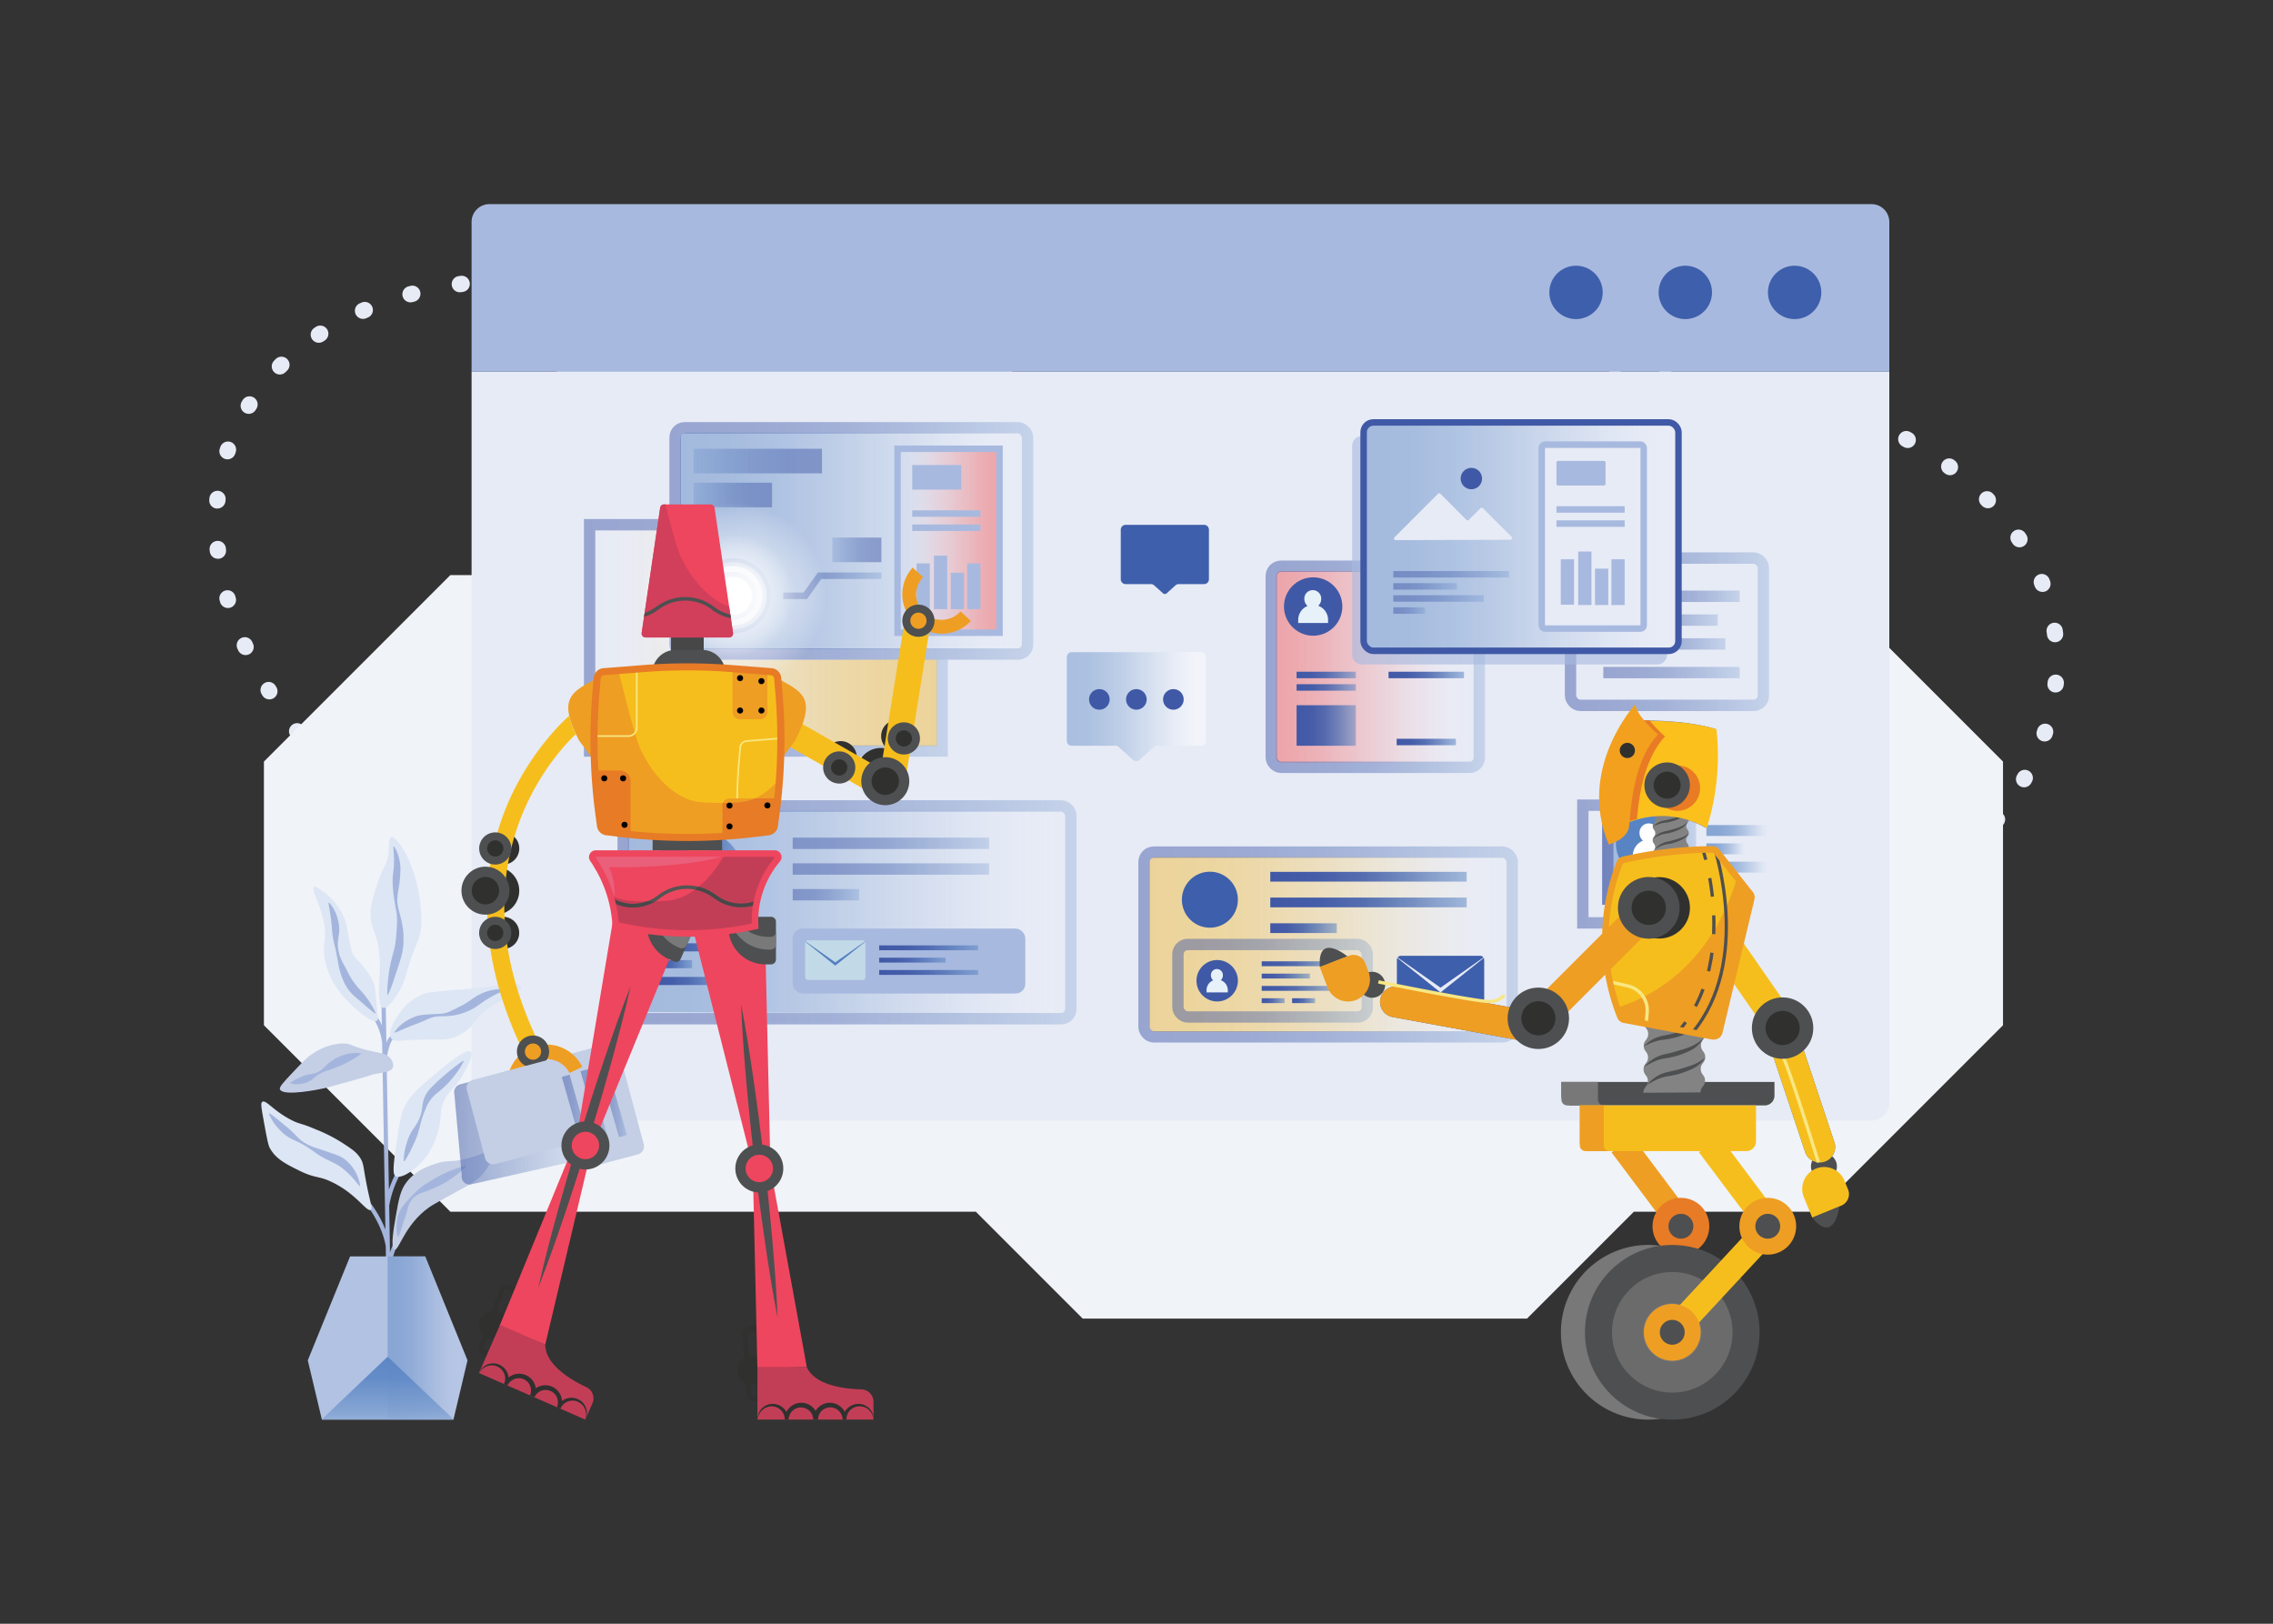 <svg xmlns="http://www.w3.org/2000/svg" xmlns:xlink="http://www.w3.org/1999/xlink" id="robots-doing-data-research" viewBox="0 0 1400 1000">
  <rect x="0" y="0" width="1400" height="1000" fill="#333333" stroke="none"/>
  <defs>
    <linearGradient id="linear-gradient" x1="238.76" x2="287.96" y1="824.02" y2="824.02" gradientUnits="userSpaceOnUse">
      <stop offset="0" stop-color="#5884c3"></stop>
      <stop offset=".15" stop-color="#5b86c4" stop-opacity=".98"></stop>
      <stop offset=".29" stop-color="#658ec8" stop-opacity=".92"></stop>
      <stop offset=".43" stop-color="#769ace" stop-opacity=".82"></stop>
      <stop offset=".57" stop-color="#8eacd6" stop-opacity=".68"></stop>
      <stop offset=".72" stop-color="#acc2e1" stop-opacity=".5"></stop>
      <stop offset=".86" stop-color="#d1ddef" stop-opacity=".27"></stop>
      <stop offset=".99" stop-color="#fcfdfe" stop-opacity=".02"></stop>
      <stop offset="1" stop-color="#fff" stop-opacity="0"></stop>
    </linearGradient>
    <linearGradient id="linear-gradient-2" x1="238.79" x2="238.79" y1="909.62" y2="828.12" gradientUnits="userSpaceOnUse">
      <stop offset="0" stop-color="#fff" stop-opacity=".6"></stop>
      <stop offset=".02" stop-color="#f8fafd" stop-opacity=".62"></stop>
      <stop offset=".26" stop-color="#b2c6e3" stop-opacity=".78"></stop>
      <stop offset=".5" stop-color="#80a1d1" stop-opacity=".9"></stop>
      <stop offset=".75" stop-color="#628bc7" stop-opacity=".98"></stop>
      <stop offset="1" stop-color="#5884c3"></stop>
    </linearGradient>
    <linearGradient id="linear-gradient-3" x1="786.01" x2="908.17" y1="410.65" y2="410.65" gradientUnits="userSpaceOnUse">
      <stop offset="0" stop-color="#f25654"></stop>
      <stop offset=".09" stop-color="#f25a58" stop-opacity=".97"></stop>
      <stop offset=".22" stop-color="#f36765" stop-opacity=".9"></stop>
      <stop offset=".37" stop-color="#f57b79" stop-opacity=".78"></stop>
      <stop offset=".54" stop-color="#f79796" stop-opacity=".62"></stop>
      <stop offset=".72" stop-color="#fabbba" stop-opacity=".4"></stop>
      <stop offset=".9" stop-color="#fde6e6" stop-opacity=".15"></stop>
      <stop offset="1" stop-color="#fff" stop-opacity="0"></stop>
    </linearGradient>
    <linearGradient id="linear-gradient-4" x1="779.51" x2="914.67" y1="410.65" y2="410.65" gradientUnits="userSpaceOnUse">
      <stop offset="0" stop-color="#4058a6"></stop>
      <stop offset=".25" stop-color="#415aa8" stop-opacity=".97"></stop>
      <stop offset=".49" stop-color="#4562ad" stop-opacity=".89"></stop>
      <stop offset=".72" stop-color="#4c6fb5" stop-opacity=".74"></stop>
      <stop offset=".96" stop-color="#5680c0" stop-opacity=".54"></stop>
      <stop offset="1" stop-color="#5884c3" stop-opacity=".5"></stop>
    </linearGradient>
    <linearGradient xlink:href="#linear-gradient-4" id="linear-gradient-5" x1="798.61" x2="835.09" y1="446.8" y2="446.8"></linearGradient>
    <linearGradient xlink:href="#linear-gradient-4" id="linear-gradient-6" x1="798.61" x2="835.09" y1="415.69" y2="415.69"></linearGradient>
    <linearGradient xlink:href="#linear-gradient-4" id="linear-gradient-7" x1="855.25" x2="901.73" y1="415.69" y2="415.69"></linearGradient>
    <linearGradient xlink:href="#linear-gradient-4" id="linear-gradient-8" x1="798.61" x2="835.09" y1="423.37" y2="423.37"></linearGradient>
    <linearGradient xlink:href="#linear-gradient-4" id="linear-gradient-9" x1="860.25" x2="896.73" y1="456.97" y2="456.97"></linearGradient>
    <linearGradient xlink:href="#linear-gradient-4" id="linear-gradient-10" x1="963.83" x2="1089.63" y1="389.05" y2="389.05"></linearGradient>
    <linearGradient xlink:href="#linear-gradient-4" id="linear-gradient-11" x1="1017.51" x2="1071.51" y1="367.23" y2="367.23"></linearGradient>
    <linearGradient xlink:href="#linear-gradient-4" id="linear-gradient-12" x1="1008.69" x2="1062.69" y1="396.57" y2="396.57"></linearGradient>
    <linearGradient xlink:href="#linear-gradient-4" id="linear-gradient-13" x1="1004.01" x2="1058.01" y1="381.9" y2="381.9"></linearGradient>
    <linearGradient xlink:href="#linear-gradient-4" id="linear-gradient-14" x1="987.51" x2="1071.51" y1="414.21" y2="414.21"></linearGradient>
    <linearGradient xlink:href="#linear-gradient" id="linear-gradient-15" x1="839.89" x2="1033.81" y1="330.49" y2="330.49"></linearGradient>
    <linearGradient xlink:href="#linear-gradient-4" id="linear-gradient-16" x1="858.17" x2="929.45" y1="353.69" y2="353.69"></linearGradient>
    <linearGradient xlink:href="#linear-gradient-4" id="linear-gradient-17" x1="858.17" x2="897.29" y1="361.13" y2="361.13"></linearGradient>
    <linearGradient xlink:href="#linear-gradient-4" id="linear-gradient-18" x1="858.17" x2="913.85" y1="368.57" y2="368.57"></linearGradient>
    <linearGradient xlink:href="#linear-gradient-4" id="linear-gradient-19" x1="858.17" x2="877.73" y1="376.01" y2="376.01"></linearGradient>
    <linearGradient xlink:href="#linear-gradient-4" id="linear-gradient-20" x1="971.41" x2="1029.29" y1="532.12" y2="532.12"></linearGradient>
    <linearGradient xlink:href="#linear-gradient" id="linear-gradient-21" x1="993.82" x2="1037.7" y1="517.48" y2="517.48"></linearGradient>
    <linearGradient id="linear-gradient-22" x1="1051.03" x2="1092.31" y1="511.48" y2="511.48" gradientUnits="userSpaceOnUse">
      <stop offset="0" stop-color="#5884c3"></stop>
      <stop offset=".2" stop-color="#5b86c4" stop-opacity=".98"></stop>
      <stop offset=".34" stop-color="#638cc7" stop-opacity=".94"></stop>
      <stop offset=".47" stop-color="#7196cc" stop-opacity=".85"></stop>
      <stop offset=".59" stop-color="#84a4d3" stop-opacity=".74"></stop>
      <stop offset=".71" stop-color="#9db7dc" stop-opacity=".59"></stop>
      <stop offset=".82" stop-color="#bccee7" stop-opacity=".4"></stop>
      <stop offset=".92" stop-color="#e0e8f4" stop-opacity=".18"></stop>
      <stop offset="1" stop-color="#fff" stop-opacity="0"></stop>
    </linearGradient>
    <linearGradient xlink:href="#linear-gradient-22" id="linear-gradient-23" x1="1051.03" x2="1077.06" y1="522.76" y2="522.76"></linearGradient>
    <linearGradient xlink:href="#linear-gradient-22" id="linear-gradient-24" x1="1051.03" x2="1092.31" y1="534.04" y2="534.04"></linearGradient>
    <linearGradient xlink:href="#linear-gradient-4" id="linear-gradient-25" x1="986.82" x2="1044.7" y1="517.48" y2="517.48"></linearGradient>
    <linearGradient id="linear-gradient-26" x1="707.64" x2="928.44" y1="581.68" y2="581.68" gradientUnits="userSpaceOnUse">
      <stop offset="0" stop-color="#f2ba34"></stop>
      <stop offset=".13" stop-color="#f2bb37" stop-opacity=".98"></stop>
      <stop offset=".26" stop-color="#f3be41" stop-opacity=".94"></stop>
      <stop offset=".39" stop-color="#f4c452" stop-opacity=".85"></stop>
      <stop offset=".52" stop-color="#f5cc69" stop-opacity=".74"></stop>
      <stop offset=".64" stop-color="#f7d686" stop-opacity=".59"></stop>
      <stop offset=".77" stop-color="#fae2ab" stop-opacity=".41"></stop>
      <stop offset=".89" stop-color="#fcf1d5" stop-opacity=".21"></stop>
      <stop offset="1" stop-color="#fff" stop-opacity="0"></stop>
    </linearGradient>
    <linearGradient xlink:href="#linear-gradient-4" id="linear-gradient-27" x1="722.02" x2="845.66" y1="604" y2="604"></linearGradient>
    <linearGradient xlink:href="#linear-gradient-4" id="linear-gradient-28" x1="782.4" x2="903.36" y1="539.94" y2="539.94"></linearGradient>
    <linearGradient xlink:href="#linear-gradient-4" id="linear-gradient-29" x1="782.4" x2="903.36" y1="555.78" y2="555.78"></linearGradient>
    <linearGradient xlink:href="#linear-gradient-4" id="linear-gradient-30" x1="782.4" x2="823.36" y1="571.62" y2="571.62"></linearGradient>
    <linearGradient xlink:href="#linear-gradient-4" id="linear-gradient-31" x1="777.12" x2="806.79" y1="601.12" y2="601.12"></linearGradient>
    <linearGradient xlink:href="#linear-gradient-4" id="linear-gradient-32" x1="777.12" x2="821.28" y1="593.54" y2="593.54"></linearGradient>
    <linearGradient xlink:href="#linear-gradient-4" id="linear-gradient-33" x1="777.12" x2="821.28" y1="608.7" y2="608.7"></linearGradient>
    <linearGradient xlink:href="#linear-gradient-4" id="linear-gradient-34" x1="777.12" x2="791.28" y1="616.28" y2="616.28"></linearGradient>
    <linearGradient xlink:href="#linear-gradient-4" id="linear-gradient-35" x1="795.84" x2="810" y1="616.28" y2="616.28"></linearGradient>
    <linearGradient xlink:href="#linear-gradient-4" id="linear-gradient-36" x1="701.14" x2="934.94" y1="581.68" y2="581.68"></linearGradient>
    <linearGradient xlink:href="#linear-gradient" id="linear-gradient-37" x1="657.07" x2="742.75" y1="435.22" y2="435.22"></linearGradient>
    <linearGradient xlink:href="#linear-gradient-26" id="linear-gradient-38" x1="-4071.83" x2="-3861.65" y1="-11880.96" y2="-11880.96" gradientTransform="matrix(-1 0 0 1 -3494.84 12273.98)"></linearGradient>
    <linearGradient xlink:href="#linear-gradient-4" id="linear-gradient-39" x1="17191.86" x2="17415.98" y1="-11881.14" y2="-11881.14" gradientTransform="translate(-16832.2 12273.98)"></linearGradient>
    <linearGradient xlink:href="#linear-gradient-4" id="linear-gradient-40" x1="17208.49" x2="17299.72" y1="-11852.48" y2="-11852.48" gradientTransform="translate(-16832.2 12273.98)"></linearGradient>
    <linearGradient xlink:href="#linear-gradient-4" id="linear-gradient-41" x1="17208.49" x2="17256.77" y1="-11829.38" y2="-11829.38" gradientTransform="translate(-16832.2 12273.98)"></linearGradient>
    <linearGradient xlink:href="#linear-gradient" id="linear-gradient-42" x1="17251" x2="17462.12" y1="-11940.86" y2="-11940.86" gradientTransform="translate(-16832.2 12273.98)"></linearGradient>
    <linearGradient xlink:href="#linear-gradient-4" id="linear-gradient-43" x1="17260.44" x2="17306.84" y1="-11907.06" y2="-11907.06" gradientTransform="translate(-16832.2 12273.98)"></linearGradient>
    <linearGradient xlink:href="#linear-gradient-4" id="linear-gradient-44" x1="17268.8" x2="17298.48" y1="-11907.06" y2="-11907.06" gradientTransform="translate(-16832.2 12273.98)"></linearGradient>
    <linearGradient xlink:href="#linear-gradient-4" id="linear-gradient-45" x1="17314.62" x2="17375.08" y1="-11913.23" y2="-11913.23" gradientTransform="translate(-16832.2 12273.98)"></linearGradient>
    <linearGradient id="linear-gradient-46" x1="17259.44" x2="17338.47" y1="-11990.03" y2="-11990.03" gradientTransform="translate(-16832.2 12273.98)" gradientUnits="userSpaceOnUse">
      <stop offset="0" stop-color="#5884c3" stop-opacity=".5"></stop>
      <stop offset=".04" stop-color="#5680c0" stop-opacity=".54"></stop>
      <stop offset=".28" stop-color="#4c6fb5" stop-opacity=".74"></stop>
      <stop offset=".51" stop-color="#4562ad" stop-opacity=".89"></stop>
      <stop offset=".75" stop-color="#415aa8" stop-opacity=".97"></stop>
      <stop offset="1" stop-color="#4058a6"></stop>
    </linearGradient>
    <linearGradient xlink:href="#linear-gradient-46" id="linear-gradient-47" x1="17259.44" x2="17307.72" y1="-11969.14" y2="-11969.14"></linearGradient>
    <linearGradient xlink:href="#linear-gradient-46" id="linear-gradient-48" x1="17344.85" x2="17375.08" y1="-11935.33" y2="-11935.33"></linearGradient>
    <linearGradient xlink:href="#linear-gradient-3" id="linear-gradient-49" x1="-4110.46" x2="-4047.65" y1="-11940.95" y2="-11940.95" gradientTransform="matrix(-1 0 0 1 -3494.84 12273.98)"></linearGradient>
    <linearGradient xlink:href="#linear-gradient-4" id="linear-gradient-50" x1="17244.5" x2="17468.62" y1="-11940.86" y2="-11940.86" gradientTransform="translate(-16832.2 12273.98)"></linearGradient>
    <linearGradient xlink:href="#linear-gradient" id="linear-gradient-51" x1="386.83" x2="656.59" y1="561.86" y2="561.86"></linearGradient>
    <linearGradient xlink:href="#linear-gradient-4" id="linear-gradient-52" x1="402.31" x2="457.99" y1="539.31" y2="539.31"></linearGradient>
    <linearGradient xlink:href="#linear-gradient-4" id="linear-gradient-53" x1="488.23" x2="609.19" y1="519.35" y2="519.35"></linearGradient>
    <linearGradient xlink:href="#linear-gradient-4" id="linear-gradient-54" x1="488.23" x2="609.19" y1="535.19" y2="535.19"></linearGradient>
    <linearGradient xlink:href="#linear-gradient-4" id="linear-gradient-55" x1="488.23" x2="529.19" y1="551.03" y2="551.03"></linearGradient>
    <linearGradient xlink:href="#linear-gradient-4" id="linear-gradient-56" x1="402.31" x2="456.27" y1="583.43" y2="583.43"></linearGradient>
    <linearGradient xlink:href="#linear-gradient-4" id="linear-gradient-57" x1="402.31" x2="426.27" y1="593.79" y2="593.79"></linearGradient>
    <linearGradient xlink:href="#linear-gradient-4" id="linear-gradient-58" x1="402.31" x2="446.27" y1="604.15" y2="604.15"></linearGradient>
    <linearGradient xlink:href="#linear-gradient-4" id="linear-gradient-59" x1="541.51" x2="582.47" y1="591.31" y2="591.31"></linearGradient>
    <linearGradient xlink:href="#linear-gradient-4" id="linear-gradient-60" x1="541.51" x2="602.47" y1="583.73" y2="583.73"></linearGradient>
    <linearGradient xlink:href="#linear-gradient-4" id="linear-gradient-61" x1="541.51" x2="602.47" y1="598.89" y2="598.89"></linearGradient>
    <linearGradient xlink:href="#linear-gradient-4" id="linear-gradient-62" x1="380.33" x2="663.09" y1="561.87" y2="561.87"></linearGradient>
    <linearGradient id="linear-gradient-63" x1="279.71" x2="384.89" y1="687.88" y2="687.88" gradientUnits="userSpaceOnUse">
      <stop offset="0" stop-color="#4059a6"></stop>
      <stop offset="1" stop-color="#5883c2" stop-opacity=".1"></stop>
    </linearGradient>
    <linearGradient id="linear-gradient-64" x1="368.71" x2="386.09" y1="677.66" y2="677.66" gradientUnits="userSpaceOnUse">
      <stop offset="0" stop-color="#4059a6"></stop>
      <stop offset=".25" stop-color="#415ba8" stop-opacity=".97"></stop>
      <stop offset=".48" stop-color="#4562ac" stop-opacity=".89"></stop>
      <stop offset=".72" stop-color="#4c6eb4" stop-opacity=".75"></stop>
      <stop offset=".95" stop-color="#567fbf" stop-opacity=".55"></stop>
      <stop offset="1" stop-color="#5883c2" stop-opacity=".5"></stop>
    </linearGradient>
    <linearGradient xlink:href="#linear-gradient-64" id="linear-gradient-65" x1="357.58" x2="374.96" y1="681.09" y2="681.09"></linearGradient>
    <linearGradient xlink:href="#linear-gradient-64" id="linear-gradient-66" x1="346.02" x2="363.4" y1="684.53" y2="684.53"></linearGradient>
    <radialGradient id="radial-gradient" cx="17283.64" cy="-11907.06" r="57.95" gradientTransform="translate(-16832.2 12273.98)" gradientUnits="userSpaceOnUse">
      <stop offset="0" stop-color="#fff"></stop>
      <stop offset=".13" stop-color="#fff" stop-opacity=".98"></stop>
      <stop offset=".26" stop-color="#fff" stop-opacity=".94"></stop>
      <stop offset=".38" stop-color="#fff" stop-opacity=".86"></stop>
      <stop offset=".5" stop-color="#fff" stop-opacity=".75"></stop>
      <stop offset=".63" stop-color="#fff" stop-opacity=".61"></stop>
      <stop offset=".75" stop-color="#fff" stop-opacity=".44"></stop>
      <stop offset=".87" stop-color="#fff" stop-opacity=".24"></stop>
      <stop offset=".99" stop-color="#fff" stop-opacity=".01"></stop>
      <stop offset="1" stop-color="#fff" stop-opacity="0"></stop>
    </radialGradient>
    <radialGradient xlink:href="#radial-gradient" id="radial-gradient-2" cx="17283.64" cy="-11907.06" r="37.71"></radialGradient>
    <radialGradient xlink:href="#radial-gradient" id="radial-gradient-3" cx="17283.64" cy="-11907.06" r="21.83"></radialGradient>
  </defs>
  <g id="Background">
    <path d="M479.93 603h-.09l-1 0a5 5 0 0 1 .12-10h.12l1 0a5 5 0 0 1-.09 10Zm30-.88a5 5 0 0 1-.37-10l1-.08a5 5 0 1 1 .82 10l-1 .08ZM449 601l-.56 0-1-.12a5 5 0 1 1 1.15-9.93l1 .11a5 5 0 0 1-.55 10Zm91.59-3a5 5 0 0 1-1-9.91l1-.19a5 5 0 0 1 2 9.81l-1 .2A5.31 5.31 0 0 1 540.6 598Zm-122.22-1.7a5.39 5.39 0 0 1-1-.09l-1-.2a5 5 0 0 1 2-9.8l1 .19a5 5 0 0 1-1 9.9Zm152.17-6.22a5 5 0 0 1-1.6-9.74l.92-.31a5 5 0 1 1 3.26 9.45l-1 .33A5 5 0 0 1 570.55 590.07Zm-182.31-1a4.84 4.84 0 0 1-1.35-.19l-1-.27a5 5 0 1 1 2.73-9.62l.95.26a5 5 0 0 1-1.35 9.82Zm-29.49-9.51a4.86 4.86 0 0 1-1.71-.3l-.94-.34a5 5 0 0 1 3.43-9.4l.93.34a5 5 0 0 1-1.71 9.7ZM599 577.9a5 5 0 0 1-2.33-9.42l.85-.46a5 5 0 1 1 4.72 8.82l-.91.48A4.9 4.9 0 0 1 599 577.9Zm-269-10a5 5 0 0 1-2.05-.44l-.91-.41a5 5 0 1 1 4.1-9.12l.91.41a5 5 0 0 1-2.05 9.56ZM625 561a5 5 0 0 1-3.12-8.92l.75-.6a5 5 0 1 1 6.29 7.78l-.81.65A5 5 0 0 1 625 561Zm-322.73-6.82a5 5 0 0 1-2.37-.6l-.89-.48a5 5 0 0 1 4.77-8.79l.86.46a5 5 0 0 1-2.37 9.41ZM647 539.31a4.94 4.94 0 0 1-3.13-1.11 5 5 0 0 1-.76-7l.62-.77a5 5 0 0 1 7.8 6.25l-.63.79A5 5 0 0 1 647 539.31Zm-371.46-.78a5 5 0 0 1-2.69-.79l-.84-.54a5 5 0 0 1 5.38-8.43l.85.54a5 5 0 0 1-2.7 9.22Zm-25.47-17.67a5 5 0 0 1-3-1l-.8-.61a5 5 0 1 1 6-8l.79.6a5 5 0 0 1-3 9Zm413.49-7.65a5 5 0 0 1-4.51-7.16l.82-1.73a5 5 0 1 1 9.07 4.19l-.87 1.85A5 5 0 0 1 663.54 513.21Zm-437.48-12a5 5 0 0 1-3.32-1.26l-.75-.67a5 5 0 1 1 6.66-7.46l.74.66a5 5 0 0 1-3.33 8.73ZM673.8 483a5.33 5.33 0 0 1-1-.11 5 5 0 0 1-3.85-5.93l.19-.94a5 5 0 0 1 9.8 2l-.21 1A5 5 0 0 1 673.8 483Zm-470-3.33a5 5 0 0 1-3.63-1.57l-.7-.74a5 5 0 1 1 7.3-6.83l.67.71a5 5 0 0 1-3.64 8.43Zm-20.18-23.51a5 5 0 0 1-3.95-1.93l-.62-.8a5 5 0 0 1 7.91-6.12l.6.78a5 5 0 0 1-3.94 8.07Zm493.15-4a5 5 0 0 1-5-4.95v-1a5 5 0 1 1 10-.17v1a5 5 0 0 1-4.95 5ZM165.93 430.73a5 5 0 0 1-4.27-2.38l-.52-.86a5 5 0 0 1 8.52-5.23l.52.85a5 5 0 0 1-4.25 7.62Zm507.54-9.29a5 5 0 0 1-4.9-4l-.19-1a5 5 0 1 1 9.79-2l.2 1a5 5 0 0 1-3.9 5.9A4.92 4.92 0 0 1 673.47 421.44Zm-522.2-18a5 5 0 0 1-4.55-2.92l-.42-.91a5 5 0 1 1 9.09-4.16l.42.91a5 5 0 0 1-2.47 6.63A5.08 5.08 0 0 1 151.27 403.44ZM664.9 391.69a5 5 0 0 1-4.69-3.26l-.34-.9a5 5 0 0 1 9.35-3.55l.37 1a5 5 0 0 1-4.69 6.74ZM140.38 374.45a5 5 0 0 1-4.8-3.6l-.28-1a5 5 0 0 1 9.62-2.73l.26.92a5 5 0 0 1-3.39 6.21A5.28 5.28 0 0 1 140.38 374.45Zm511.71-11a5 5 0 0 1-4.41-2.64l-.46-.86a5 5 0 1 1 8.79-4.76l.48.9a5 5 0 0 1-4.4 7.36ZM134.22 344.11a5 5 0 0 1-5-4.44l-.11-1a5 5 0 0 1 10-1.06l.1 1a5 5 0 0 1-4.41 5.52Zm501.66-7a5 5 0 0 1-4.11-2.15l-.56-.81a5 5 0 1 1 8.19-5.73l.59.84a5 5 0 0 1-4.11 7.85Zm-502-23.91-.46 0a5 5 0 0 1-4.52-5.44l.1-1a5 5 0 0 1 9.95 1l-.09.95A5 5 0 0 1 133.84 313.18Zm483.08-.6a5 5 0 0 1-3.8-1.75l-.65-.75a5 5 0 0 1 7.58-6.52l.66.77a5 5 0 0 1-3.79 8.25ZM595.68 290a5 5 0 0 1-3.48-1.42l-.7-.68a5 5 0 1 1 6.93-7.2l.74.71a5 5 0 0 1-3.49 8.59Zm-455.56-7.12a5 5 0 0 1-4.75-6.57l.33-1a5 5 0 0 1 9.47 3.22l-.31.91A5 5 0 0 1 140.12 282.89Zm432.43-13.51a5 5 0 0 1-3.16-1.13l-.77-.63a5 5 0 1 1 6.32-7.75l.78.64a5 5 0 0 1-3.17 8.87ZM153.2 254.87a5 5 0 0 1-4.25-7.63l.55-.89a5 5 0 0 1 8.46 5.33l-.5.82A5 5 0 0 1 153.2 254.87Zm394.62-4.17a5 5 0 0 1-2.86-.9l-.8-.55a5 5 0 1 1 5.68-8.23l.84.58a5 5 0 0 1-2.86 9.1ZM521.71 234a5 5 0 0 1-2.53-.69l-.84-.5a5 5 0 1 1 5-8.64l.88.52a5 5 0 0 1-2.54 9.31Zm-349.32-3.35a5 5 0 0 1-3.55-8.53l.73-.73a5 5 0 1 1 7 7.1l-.67.68A5 5 0 0 1 172.39 230.64Zm322.05-11.38a5 5 0 0 1-2.21-.52l-.89-.44a5 5 0 0 1 4.42-9l.9.44a5 5 0 0 1-2.22 9.49Zm-298.07-8.17a5 5 0 0 1-2.76-9.17l.86-.56a5 5 0 1 1 5.47 8.37l-.82.54A5 5 0 0 1 196.37 211.09Zm269.82-4.56a5 5 0 0 1-1.88-.37l-.93-.38a5 5 0 1 1 3.77-9.26l.92.38a5 5 0 0 1-1.88 9.63ZM223.61 196.4a5 5 0 0 1-2-9.59l.93-.4a5 5 0 1 1 3.95 9.18l-.9.39A4.81 4.81 0 0 1 223.61 196.4Zm213.48-.51a5.15 5.15 0 0 1-1.54-.24l-.94-.3a5 5 0 0 1 3.07-9.52l.95.31a5 5 0 0 1-1.54 9.75Zm-29.82-8.41a5.26 5.26 0 0 1-1.17-.14l-1-.23a5 5 0 1 1 2.32-9.73l1 .24a5 5 0 0 1-1.17 9.86Zm-154.41-1.27a5 5 0 0 1-1.31-9.83l1-.26a5 5 0 1 1 2.57 9.66l-1 .26A5.27 5.27 0 0 1 252.86 186.21Zm124-4.76a5 5 0 0 1-.77-.06l-1-.15a5 5 0 0 1 1.52-9.89l1 .16a5 5 0 0 1-.75 9.94ZM283.21 180a5 5 0 0 1-.7-9.95l1-.14a5 5 0 1 1 1.35 9.9l-1 .14A5.78 5.78 0 0 1 283.21 180Zm62.87-2h-.36l-.94-.06.62-10-.33 5 .36-5 1 .07a5 5 0 0 1-.34 10Zm-32-.59a5 5 0 0 1-.16-10l1 0a5 5 0 0 1 .3 10l-1 0ZM952.48 627.15a5 5 0 0 1 0-10h1a5 5 0 0 1 0 10h-1Zm-30-1h-.37l-1-.07a5 5 0 0 1 .73-10l1 .08a5 5 0 0 1-.36 10Zm60.93-.18a5 5 0 0 1-.39-10l1-.07a5 5 0 1 1 .79 10l-1 .08Zm-91.73-3.3a4.87 4.87 0 0 1-.76-.06l-1-.16a5 5 0 1 1 1.55-9.87l1 .15a5 5 0 0 1-.76 9.94Zm122.53-.18a5 5 0 0 1-.72-10l1-.15a5 5 0 0 1 1.5 9.89l-1 .15A4.52 4.52 0 0 1 1014.24 622.45Zm30.46-5.69a5 5 0 0 1-1.09-9.88l1-.22a5 5 0 0 1 2.23 9.75l-1 .23A5.24 5.24 0 0 1 1044.7 616.76Zm-183.38-.2a4.92 4.92 0 0 1-1.2-.14l-1-.24a5 5 0 0 1 2.41-9.71l1 .24a5 5 0 0 1-1.19 9.85Zm213.35-7.73a5 5 0 0 1-1.46-9.78l.94-.29a5 5 0 0 1 3 9.55l-1 .3A4.93 4.93 0 0 1 1074.67 608.83Zm-243.06-1.08a5.08 5.08 0 0 1-1.66-.28l-1-.34a5 5 0 0 1 3.34-9.43l.93.33a5 5 0 0 1-1.65 9.72Zm272.32-9.13a5 5 0 0 1-1.83-9.65l.92-.36a5 5 0 1 1 3.69 9.29l-1 .37A4.91 4.91 0 0 1 1103.93 598.62Zm-301-2.65a4.89 4.89 0 0 1-2.15-.49l-.92-.44a5 5 0 1 1 4.35-9l.88.42a5 5 0 0 1-2.16 9.51Zm329.33-9.91a5 5 0 0 1-2.23-9.48l.89-.44a5 5 0 1 1 4.46 9l-.9.45A4.89 4.89 0 0 1 1132.27 586.06ZM775.83 581a5 5 0 0 1-2.69-.78l-.86-.55a5 5 0 0 1 5.42-8.41l.83.53a5 5 0 0 1-2.7 9.21Zm383.57-9.9a5 5 0 0 1-2.63-9.26l.85-.52a5 5 0 1 1 5.25 8.51l-.85.52A4.93 4.93 0 0 1 1159.4 571.08ZM751 562.52a4.92 4.92 0 0 1-3.27-1.23l-.76-.65a5 5 0 0 1 6.56-7.55l.75.65a5 5 0 0 1-3.28 8.78Zm434-9a5 5 0 0 1-3-9l.77-.59a5 5 0 1 1 6.11 7.92l-.82.62A5 5 0 0 1 1185 553.56ZM729.36 540.37a5 5 0 0 1-3.88-1.84l-.64-.8a5 5 0 0 1 7.78-6.28l.61.76a5 5 0 0 1-3.87 8.16Zm479.14-7a5 5 0 0 1-3.47-8.6l.7-.68a5 5 0 0 1 7 7.18l-.74.71A5 5 0 0 1 1208.5 533.41ZM712.28 514.59a5 5 0 0 1-4.44-2.69l-.47-.91a5 5 0 0 1 8.89-4.58l.45.88a5 5 0 0 1-4.43 7.3Zm517.08-4.07a5 5 0 0 1-3.93-8.09l.62-.78a5 5 0 1 1 7.86 6.18l-.62.79A5 5 0 0 1 1229.36 510.52ZM701.13 485.77A5 5 0 0 1 696.3 482l-.26-1a5 5 0 1 1 9.7-2.43l.24.92a5 5 0 0 1-3.58 6.1A5.08 5.08 0 0 1 701.13 485.77Zm545.55-.9a5 5 0 0 1-4.35-7.45l.48-.86a5 5 0 0 1 8.73 4.87l-.49.89A5 5 0 0 1 1246.68 484.87Zm12.67-28.23a4.9 4.9 0 0 1-1.59-.26 5 5 0 0 1-3.16-6.33l.31-.93a5 5 0 0 1 9.5 3.14l-.32 1A5 5 0 0 1 1259.35 456.64Zm-562.42-1.5a5 5 0 0 1-5-4.89V449.2a5 5 0 1 1 10-.12v1a5 5 0 0 1-4.89 5.1Zm569.13-28.68-.55 0a5 5 0 0 1-4.42-5.52l.1-.95a5 5 0 0 1 10 1l-.11 1A5 5 0 0 1 1266.06 426.46Zm-566.15-2.08a4.75 4.75 0 0 1-1-.11 5 5 0 0 1-3.85-5.93l.22-1a5 5 0 1 1 9.77 2.15l-.2.94A5 5 0 0 1 699.91 424.38Zm565.91-28.83a5 5 0 0 1-5-4.38l-.12-.95s0 0 0 0v-.05l-.13-.94a5 5 0 1 1 9.9-1.41l.14 1v.09l.13 1a5 5 0 0 1-4.34 5.58ZM709.44 395a5.14 5.14 0 0 1-2-.42 5 5 0 0 1-2.56-6.59l.41-.94a5 5 0 0 1 9.14 4.07l-.4.89A5 5 0 0 1 709.44 395Zm14.91-27.12a4.94 4.94 0 0 1-2.76-.84 5 5 0 0 1-1.39-6.93l.57-.86a5 5 0 0 1 8.29 5.6l-.54.8A5 5 0 0 1 724.35 367.85ZM1258 364.53a5 5 0 0 1-4.67-3.21l-.34-.9a5 5 0 1 1 9.31-3.64l.37 1a5 5 0 0 1-2.88 6.46A4.89 4.89 0 0 1 1258 364.53ZM743.4 343.43a5 5 0 0 1-3.71-8.35l.68-.75a5 5 0 1 1 7.4 6.72l-.65.73A5 5 0 0 1 743.4 343.43Zm500.45-6.37a5 5 0 0 1-4.17-2.24l-.54-.81a5 5 0 1 1 8.31-5.56l.57.85a5 5 0 0 1-4.17 7.76ZM765.56 321.78a5 5 0 0 1-3.27-8.78l.77-.67a5 5 0 0 1 6.51 7.6l-.74.64A5 5 0 0 1 765.56 321.78ZM1224.39 313a5 5 0 0 1-3.59-1.52l-.67-.68a5 5 0 0 1 7.12-7l.72.75a5 5 0 0 1-3.58 8.48ZM790.08 302.83a5 5 0 0 1-2.85-9.11l.84-.58a5 5 0 1 1 5.65 8.25l-.8.56A5 5 0 0 1 790.08 302.83Zm411-10.17a5 5 0 0 1-3-1l-.8-.59a5 5 0 0 1 5.94-8l.81.6a5 5 0 0 1-3 9ZM816.4 286.47A5 5 0 0 1 814 277.1l.88-.49a5 5 0 1 1 4.85 8.74l-.86.49A5 5 0 0 1 816.4 286.47ZM1175 275.92a4.88 4.88 0 0 1-2.41-.63l-.86-.47a5 5 0 0 1 4.81-8.77l.89.49a5 5 0 0 1-2.43 9.38ZM844.1 272.59a5 5 0 0 1-2-9.57l.92-.41a5 5 0 0 1 4.07 9.14l-.91.4A4.9 4.9 0 0 1 844.1 272.59Zm303-10.07a5.1 5.1 0 0 1-1.9-.37l-.91-.38a5 5 0 0 1 3.77-9.26l.94.39a5 5 0 0 1-1.9 9.62ZM872.89 261.1a5 5 0 0 1-1.67-9.72l.95-.33a5 5 0 1 1 3.31 9.43l-.93.33A5.09 5.09 0 0 1 872.89 261.1Zm244.95-8.89a5 5 0 0 1-1.42-.2l-.94-.28a5 5 0 1 1 2.8-9.6l1 .29a5 5 0 0 1-1.42 9.79Zm-215.35-.29a5 5 0 0 1-1.29-9.83l1-.26a5 5 0 1 1 2.57 9.66l-1 .26A5.26 5.26 0 0 1 902.49 251.92ZM932.7 245a5 5 0 0 1-.94-9.91l1-.19a5 5 0 0 1 1.85 9.83l-1 .18A5.07 5.07 0 0 1 932.7 245Zm155.06-.24a4.89 4.89 0 0 1-1-.1l-1-.19a5 5 0 1 1 1.93-9.81l1 .19a5 5 0 0 1-1 9.91Zm-124.43-4.45a5 5 0 0 1-.57-10l1-.11a5 5 0 1 1 1.14 9.93l-1 .11A3.9 3.9 0 0 1 963.33 240.31Zm93.81-.35-.57 0-1-.11a5 5 0 0 1 1.11-9.94l1 .12a5 5 0 0 1-.57 10Zm-62.91-2.13a5 5 0 0 1-.21-10l1-.05a5 5 0 0 1 .41 10l-1 0Zm32-.15h-.18l-1 0a5 5 0 1 1 .32-10l1 0a5 5 0 0 1-.17 10Z" style="fill:#e7ebf6"></path>
    <polygon points="564.74 140.37 401.75 140.37 343.06 199.06 343.06 262.06 401.75 320.74 564.74 320.74 623.43 262.06 623.43 199.06 564.74 140.37" style="fill:#f0f3f8"></polygon>
    <polygon points="1118.86 354.17 1006.33 354.17 940.51 288.35 666.88 288.35 601.05 354.17 277.4 354.17 162.56 469.01 162.56 631.42 277.4 746.26 601.05 746.26 666.88 812.09 940.51 812.09 1006.33 746.26 1118.86 746.26 1233.7 631.42 1233.7 469.01 1118.86 354.17" style="fill:#f0f3f8"></polygon>
  </g>
  <g id="WebTab">
    <path d="M290.46,228.93h873.22a0,0,0,0,1,0,0V679.17a11,11,0,0,1-11,11H301.46a11,11,0,0,1-11-11V228.93A0,0,0,0,1,290.46,228.93Z" style="fill:#e7ebf6"></path>
    <path d="M301.46,125.71h851.22a11,11,0,0,1,11,11v92.22a0,0,0,0,1,0,0H290.46a0,0,0,0,1,0,0V136.71A11,11,0,0,1,301.46,125.71Z" style="fill:#a8b9df"></path>
    <circle cx="970.71" cy="180.08" r="16.44" style="fill:#3e5fab"></circle>
    <circle cx="1038.03" cy="180.08" r="16.44" style="fill:#3e5fab"></circle>
    <circle cx="1105.36" cy="180.08" r="16.44" style="fill:#3e5fab"></circle>
  </g>
  <g id="Plant">
    <path d="M243.21,764.93c-1,1.09-2.06,3.61-3,6.29l-.5-28.63a62.87,62.87,0,0,1,6.55-19l-2.24-1.31a60.25,60.25,0,0,0-4.49,10.4l-1.42-80.82c.8-5.06,2.55-10.9,3.89-11.58L240.87,638c-1.16.59-2.12,2.18-2.89,4.1l-.39-22.25-2.59,0,.2,11.62a25.25,25.25,0,0,0-3.43-6l-2,1.68c0,.05,4.25,5.16,5.6,14.82l2,115.31a68.32,68.32,0,0,0-9.05-16.23l-2,1.61c.09.12,9,11.5,11.27,24.82l.29,16.7,2.59-.05-.06-3.73c1-4.51,3.16-12.1,4.67-13.71Z" style="fill:#a4b5dd"></path>
    <path d="M172.41,670.85c-.56-1.42,2.38-4.56,8.3-10.78,5.67-6,8.51-9,11.61-11,2.85-1.88,9.36-6,18.24-6.43,6.64-.29,4.52,2,20.53,5.18,3.77.76,7.92,1.44,10,4.77.21.36,1.74,2.84.82,5-1.12,2.63-5.07,2.67-11.4,3.94-2.48.49,1.65-.22-15.55,4.56-8.95,2.48-13.42,3.73-15.35,4.15S174.31,675.64,172.41,670.85Z" style="fill:#c4cfe6"></path>
    <path d="M178.79,666.87a29.58,29.58,0,0,1,5.24-3c.88-.41,1.75-.79,2.63-1.13a15.71,15.71,0,0,1,2.72-.88c1.87-.41,4-.49,5.74-1.29a15.46,15.46,0,0,0,4.75-3.46c.73-.71,1.45-1.45,2.24-2.09a24,24,0,0,1,2.48-1.79A29.46,29.46,0,0,1,210,650.3a25.72,25.72,0,0,1,12.15-1.67l.13.48a45.35,45.35,0,0,1-5.06,3.37c-1.69,1-3.38,1.89-5.09,2.72s-3.5,1.47-5.28,2.2a50.91,50.91,0,0,1-5.5,2,22.41,22.41,0,0,0-5.42,2.55c-1.68,1.08-3.17,2.67-4.95,3.74a11.64,11.64,0,0,1-2.81,1.21,20.33,20.33,0,0,1-3,.67,15.53,15.53,0,0,1-6.24-.25Z" style="fill:#a4b5dd"></path>
    <path d="M228.4,745.08c1.18-.78-.1-3.4-2.28-14.1-2.57-12.55-1.89-14.24-4.36-18-2.29-3.53-5.26-5.46-11.2-9.33a95.16,95.16,0,0,0-16-8.09c-9.9-4.2-9.51-3-14.72-5.59-11.34-5.69-16-12.87-18.25-11.41-1,.63-.83,2.41.41,9.33,2.06,11.41,3.08,17.12,4.15,19.08,3.68,6.76,9.77,9.79,18,13.89,10.39,5.16,11.85,3,20.53,7.26C219.66,735.33,225.89,746.73,228.4,745.08Z" style="fill:#dde6f4"></path>
    <path d="M166,685.62c2.62,1.81,4.92,3.72,7.23,5.6l3.43,2.83c1.14.93,2.25,1.9,3.32,2.94,2.12,2.07,4.14,4.44,6.63,6.15a30.4,30.4,0,0,0,8.17,3.89c1.45.5,2.92.92,4.33,1.41s2.82,1,4.24,1.48,2.84.93,4.35,1.51a18.77,18.77,0,0,1,4.5,2.43,25.6,25.6,0,0,1,6.47,7.4,24.2,24.2,0,0,1,3.14,9l-.46.2a82.21,82.21,0,0,0-5.83-6.83,43.7,43.7,0,0,0-6.43-5.42,28.18,28.18,0,0,0-3.48-2l-4.08-2c-1.39-.69-2.79-1.37-4.12-2.2s-2.59-1.73-3.86-2.6a73.58,73.58,0,0,0-7.78-5c-2.69-1.47-5.69-2.56-8.36-4.23a23.46,23.46,0,0,1-3.7-2.89,35.88,35.88,0,0,1-3.23-3.41,28.44,28.44,0,0,1-4.87-8.05Z" style="fill:#a4b5dd"></path>
    <path d="M242.91,769.55c-2.59-.88-.27-14,.83-20.32,1.91-10.82,2.86-16.23,6.64-21.15,5.92-7.72,14.6-10.37,18.66-11.61,7.58-2.32,8.66-.35,18.45-2.91,10-2.6,14.17-6,15.76-4.35,1.86,2-1.7,8.88-5.6,13.48s-7.74,6.48-16,11c-10.14,5.56-15.2,8.33-17.21,9.74C249,754.31,245.8,770.53,242.91,769.55Z" style="fill:#c4cfe6"></path>
    <path d="M244.94,761.44a23.73,23.73,0,0,1-.59-8.34c.07-.7.18-1.39.28-2.09s.29-1.38.46-2.06.4-1.36.64-2a20,20,0,0,1,.9-1.94,39.9,39.9,0,0,1,5.32-6.65c.93-1,1.87-2,2.84-3a35.85,35.85,0,0,1,3.1-2.92,48.33,48.33,0,0,1,6.7-4.73c2.28-1.41,4.55-2.82,6.93-4a75.8,75.8,0,0,1,7.35-3.29,52.26,52.26,0,0,1,7.88-2.4l.24.43a50.14,50.14,0,0,1-6.2,5.42,77,77,0,0,1-6.73,4.54,66.91,66.91,0,0,1-7.28,3.53c-1.24.54-2.46,1.09-3.73,1.55s-2.54.87-3.76,1.33a12.71,12.71,0,0,0-6.08,4.63c-1.51,2.15-2.06,4.81-2.73,7.24-.15.62-.33,1.22-.53,1.82s-.39,1.21-.6,1.81l-1.19,3.66a72.93,72.93,0,0,1-2.72,7.61Z" style="fill:#a4b5dd"></path>
    <path d="M243.52,724.21c-1-.64-2.08-2.28.62-19.49,1.89-12.09,2.84-18.14,4.35-21.57,3.73-8.43,9.19-13,20.12-22.18,5.24-4.4,18.64-15.66,21.35-13.28,2.14,1.88-3.24,11.4-4.77,14.1-5.47,9.69-8.6,9.23-11.81,16.39-3.36,7.45-.54,9.26-4.15,20.32a43.82,43.82,0,0,1-7.05,14.3C256.77,719.73,247.23,726.64,243.52,724.21Z" style="fill:#dde6f4"></path>
    <path d="M248.67,715a34.61,34.61,0,0,1,1.31-9.28,44.61,44.61,0,0,1,1.42-4.42,24.32,24.32,0,0,1,2-4.24c.79-1.38,1.74-2.58,2.56-3.83a26.09,26.09,0,0,0,2.19-4,25.11,25.11,0,0,0,1.4-4.3c.35-1.48.51-3,.73-4.55a18,18,0,0,1,1.31-4.82,16.35,16.35,0,0,1,1.17-2.23,17,17,0,0,1,1.55-2.1c1.12-1.3,2.21-2.37,3.29-3.44s2.17-2.09,3.29-3.1c2.25-2,4.54-4,6.92-5.86s4.78-3.81,7.43-5.53l.38.34a49.6,49.6,0,0,1-5,7.92,64.55,64.55,0,0,1-6.09,7c-1.1,1.08-2.25,2.13-3.43,3.1s-2.4,1.91-3.39,2.82a14,14,0,0,0-1.36,1.42c-.43.51-.86,1.08-1.29,1.63a19.41,19.41,0,0,0-2.17,3.61,77.05,77.05,0,0,0-3.24,8.64c-.47,1.46-.79,3-1.18,4.52s-.83,3.06-1.3,4.47a43.42,43.42,0,0,1-1.64,4.17c-.6,1.38-1.23,2.74-1.89,4.1a65.29,65.29,0,0,1-4.48,8.08Z" style="fill:#a4b5dd"></path>
    <path d="M235.86 620.7c-2.81-1-2.5-10.14-2.28-16.58.15-4.25.61-6.4.42-11.62a73.08 73.08 0 0 0-.83-8.7c-1.19-7.41-3.06-10.32-4.15-14.52-2.09-8 .2-15.08 3.52-25.3 3.48-10.68 6.36-11.71 6.85-19.7.22-3.56-.06-8.15 1.66-8.7 1.11-.37 2.59 1.12 3.73 2.48 11.91 14.27 14.1 38.57 14.1 38.57.72 8 1.11 12.4-.21 18.46-1.26 5.76-2.73 6.82-6.43 18-2.86 8.68-2.4 9.31-4.35 13.47C244.76 613.26 238.85 621.71 235.86 620.7ZM193.35 546.26c.88-.6 2.76.74 5.81 2.91A37.4 37.4 0 0 1 212.64 567c.86 2.51.67 3 2.28 11 1 5 1.49 7.44 2.07 8.71 1.69 3.68 3.28 4.12 7 8.91 2.62 3.34 4.75 6 6.22 10 1 2.58.62 2.94 1.87 14.1.76 6.83 1.06 8.19.16 8.84-2.75 2-11.89-6.18-13-7.18-5.18-4.65-15-13.48-18.66-28.41-3-12.41 1.89-14.14-1.86-28.2C196.15 555 191.58 547.48 193.35 546.26Z" style="fill:#dde6f4"></path>
    <path d="M202.77 555.9a24.11 24.11 0 0 1 4.83 8.63 29.48 29.48 0 0 1 1.14 4.87 19.61 19.61 0 0 1 .11 5c-.18 1.62-.48 3.13-.65 4.68a20.83 20.83 0 0 0 0 4.67 25.3 25.3 0 0 0 2.82 8.91c.7 1.4 1.52 2.75 2.24 4.17s1.4 2.79 2.12 4.1a39.49 39.49 0 0 0 2.37 3.74c.89 1.19 1.75 2.35 2.68 3.42s2 2.23 3.08 3.47 2.07 2.53 3 3.85a23.06 23.06 0 0 1 1.35 2c.44.68.85 1.39 1.26 2.09.81 1.41 1.59 2.84 2.26 4.33l-.39.31a85 85 0 0 1-7.4-6.12L220 615c-1.17-1-2.38-2-3.59-3.32a23.11 23.11 0 0 1-3.09-4.14 32.93 32.93 0 0 1-2.27-4.57 48.82 48.82 0 0 1-2.68-9.41c-.6-3.23-1.13-6.39-1.82-9.53-.34-1.58-.77-3.16-1.12-4.78a41.28 41.28 0 0 1-.77-4.85c-.16-1.55-.24-3-.36-4.49s-.31-3-.51-4.49c-.41-3-1-6-1.49-9.3ZM242.73 521.3a23.56 23.56 0 0 1 2.53 5.43 27.1 27.1 0 0 1 1.25 5.93 23 23 0 0 1 .12 3.11c0 1-.09 2-.15 2.9-.09 1.9-.24 3.79-.5 5.7-.52 3.84-1.53 7.55-1.23 11.36s1.75 7.41 2.54 11.34a54.75 54.75 0 0 1 1 5.86 47.69 47.69 0 0 1 .25 6 38.31 38.31 0 0 1-1.87 11.92c-1.14 3.68-2.34 7.28-3.55 10.93a100.33 100.33 0 0 1-4.12 10.9l-.49-.09a99.39 99.39 0 0 1 .78-11.71c.21-2 .57-3.86.94-5.78s.81-3.82 1.29-5.69 1-3.65 1.42-5.37a51.11 51.11 0 0 0 .88-5.4c.21-1.85.33-3.71.46-5.59s.26-3.78.28-5.68a31.82 31.82 0 0 0-.4-5.67c-.31-1.89-.73-3.82-1-5.77a94.33 94.33 0 0 1-1.33-11.75 39.59 39.59 0 0 1 .23-5.85c.09-1 .23-1.94.34-2.85s.18-1.76.23-2.68c.09-1.83.08-3.68 0-5.56s-.25-3.78-.38-5.76Z" style="fill:#a4b5dd"></path>
    <path d="M241,639.56c-2.95-4.44,3.72-13.6,5.6-16.18a31.1,31.1,0,0,1,14.3-11.19c2.44-.88,6.26-1.28,13.9-2.08,6.73-.7,6.8-.44,12.65-1,10.31-1,15.47-1.56,19.07-2.48,2.83-.73,8.25-2.3,12.65-.42,1.14.49,1.78,1,1.87,1.66.17,1.34-2.2,2.61-5,4.15,0,0-5.06,2.8-10.16,5.8a45.35,45.35,0,0,0-9.54,6.85c-3.75,3.66-3.35,4.94-7.05,8.29a31.72,31.72,0,0,1-8.29,5.39c-5.15,2.23-9.2,1.91-15.55,1.87C246.91,640.06,243,642.48,241,639.56Z" style="fill:#dde6f4"></path>
    <path d="M242.94,635.63a24.44,24.44,0,0,1,6.92-6.6,28.08,28.08,0,0,1,4.25-2.3,21.38,21.38,0,0,1,4.57-1.47,76.73,76.73,0,0,1,9.52-.74c1.56-.11,3.17-.13,4.62-.32a17.55,17.55,0,0,0,4.26-1.28c1.38-.58,2.7-1.29,4-1.95s2.65-1.32,3.94-2,2.52-1.47,3.7-2.27,2.33-1.65,3.68-2.54a30.86,30.86,0,0,1,8.9-4,28.23,28.23,0,0,1,9.53-.93l.09.5c-2.85,1.39-5.59,2.64-8.17,4.09a70,70,0,0,0-7.34,4.7,41,41,0,0,1-3.95,2.6,39.26,39.26,0,0,1-4.42,2.08,33.58,33.58,0,0,1-4.57,1.53,37.89,37.89,0,0,1-4.74.83c-1.6.17-3.2.28-4.81.31a25.29,25.29,0,0,0-4.57.24c-3,.51-5.77,2-8.48,3.12-1.36.59-2.73,1.12-4.11,1.61s-2.73,1-4.1,1.62c-2.74,1.12-5.46,2.37-8.43,3.55Z" style="fill:#a4b5dd"></path>
    <polygon points="279.27 874.29 198.26 874.29 189.57 837.77 215.63 773.76 261.9 773.76 287.96 837.77 279.27 874.29" style="fill:#b2c2e3"></polygon>
    <polygon points="261.9 773.76 238.76 773.76 238.76 874.29 279.27 874.29 287.96 837.77 261.9 773.76" style="opacity:.47;fill:url(#linear-gradient)"></polygon>
    <polygon points="279.54 874.29 198.04 874.29 238.76 835.52 279.54 874.29" style="fill:url(#linear-gradient-2)"></polygon>
  </g>
  <g id="Tabs">
    <rect width="122.16" height="117.84" x="786.01" y="351.73" rx="3" style="opacity:.47;fill:url(#linear-gradient-3)"></rect>
    <rect width="128.16" height="123.84" x="783.01" y="348.73" rx="6" style="opacity:.47;fill:none;stroke-miterlimit:10;stroke-width:7px;stroke:url(#linear-gradient-4)"></rect>
    <rect width="36.48" height="24.96" x="798.61" y="434.32" style="fill:url(#linear-gradient-5)"></rect>
    <line x1="798.61" x2="835.09" y1="415.69" y2="415.69" style="fill:none;stroke-miterlimit:10;stroke-width:4px;stroke:url(#linear-gradient-6)"></line>
    <line x1="855.25" x2="901.73" y1="415.69" y2="415.69" style="fill:none;stroke-miterlimit:10;stroke-width:4px;stroke:url(#linear-gradient-7)"></line>
    <line x1="798.61" x2="835.09" y1="423.37" y2="423.37" style="fill:none;stroke-miterlimit:10;stroke-width:4px;stroke:url(#linear-gradient-8)"></line>
    <line x1="860.25" x2="896.73" y1="456.97" y2="456.97" style="fill:none;stroke-miterlimit:10;stroke-width:4px;stroke:url(#linear-gradient-9)"></line>
    <circle cx="808.81" cy="373.53" r="17.98" style="fill:#4059a6"></circle>
    <path d="M811.93,373.07a5.6,5.6,0,0,0,1.84-4.2,5.2,5.2,0,1,0-10.39,0,5.59,5.59,0,0,0,2,4.32,9.23,9.23,0,0,0-5.78,8.56v1.94H818v-1.94A9.24,9.24,0,0,0,811.93,373.07Z" style="fill:#e6f1fa"></path>
    <rect width="118.8" height="90.72" x="967.33" y="343.69" rx="6" style="opacity:.47;fill:none;stroke-miterlimit:10;stroke-width:7px;stroke:url(#linear-gradient-10)"></rect>
    <line x1="1017.51" x2="1071.51" y1="367.23" y2="367.23" style="opacity:.47;fill:none;stroke-miterlimit:10;stroke-width:7px;stroke:url(#linear-gradient-11)"></line>
    <line x1="1008.69" x2="1062.69" y1="396.57" y2="396.57" style="opacity:.47;fill:none;stroke-miterlimit:10;stroke-width:7px;stroke:url(#linear-gradient-12)"></line>
    <line x1="1004.01" x2="1058.01" y1="381.9" y2="381.9" style="opacity:.47;fill:none;stroke-miterlimit:10;stroke-width:7px;stroke:url(#linear-gradient-13)"></line>
    <line x1="987.51" x2="1071.51" y1="414.21" y2="414.21" style="opacity:.47;fill:none;stroke-miterlimit:10;stroke-width:7px;stroke:url(#linear-gradient-14)"></line>
    <rect width="193.92" height="140.64" x="839.89" y="260.17" rx="6" style="fill:#e7ebf6"></rect>
    <rect width="193.92" height="140.64" x="839.89" y="260.17" rx="6" style="opacity:.47;fill:url(#linear-gradient-15)"></rect>
    <path d="M845.89,400.8a6,6,0,0,1-6-6V268.57h-1.07a6,6,0,0,0-6,6V403.21a6,6,0,0,0,6,6h181.92a6,6,0,0,0,6-6V400.8Z" style="fill:#a8b9df;opacity:.61"></path>
    <path d="M858.89,330.93l26.86-26.86a1,1,0,0,1,1.41,0l16.11,16.11a1,1,0,0,0,1.41,0l7.23-7.23a1,1,0,0,1,1.41,0l17.76,17.76a1,1,0,0,1-.71,1.7l-70.77.23A1,1,0,0,1,858.89,330.93Z" style="fill:#e7ebf6"></path>
    <circle cx="906.25" cy="294.73" r="6.6" style="fill:#4059a6"></circle>
    <g style="opacity:.47">
      <line x1="858.17" x2="929.45" y1="353.69" y2="353.69" style="fill:none;stroke-miterlimit:10;stroke-width:4px;stroke:url(#linear-gradient-16)"></line>
      <line x1="858.17" x2="897.29" y1="361.13" y2="361.13" style="fill:none;stroke-miterlimit:10;stroke-width:4px;stroke:url(#linear-gradient-17)"></line>
      <line x1="858.17" x2="913.85" y1="368.57" y2="368.57" style="fill:none;stroke-miterlimit:10;stroke-width:4px;stroke:url(#linear-gradient-18)"></line>
      <line x1="858.17" x2="877.73" y1="376.01" y2="376.01" style="fill:none;stroke-miterlimit:10;stroke-width:4px;stroke:url(#linear-gradient-19)"></line>
    </g>
    <rect width="193.92" height="140.64" x="839.89" y="260.17" rx="6" style="fill:none;stroke-miterlimit:10;stroke-width:4px;stroke:#4059a6"></rect>
    <rect width="62.81" height="113.29" x="949.6" y="273.84" style="fill:#e7ebf6"></rect>
    <rect width="30.23" height="15.15" x="958.67" y="283.85" rx="1" style="fill:#a8b9df"></rect>
    <rect width="62.81" height="113.29" x="949.6" y="273.84" rx="2" style="fill:none;stroke-miterlimit:10;stroke-width:4px;stroke:#a8b9df"></rect>
    <rect width="8.17" height="27.97" x="961.33" y="344.44" style="fill:#a8b9df"></rect>
    <rect width="8.17" height="32.96" x="972.06" y="339.65" style="fill:#a8b9df"></rect>
    <rect width="8.17" height="22.41" x="982.39" y="350.2" style="fill:#a8b9df"></rect>
    <rect width="8.17" height="28.17" x="992.51" y="344.44" style="fill:#a8b9df"></rect>
    <line x1="958.67" x2="1000.68" y1="313.75" y2="313.75" style="fill:none;stroke-miterlimit:10;stroke-width:4px;stroke:#a8b9df"></line>
    <line x1="958.67" x2="1000.68" y1="322.46" y2="322.46" style="fill:none;stroke-miterlimit:10;stroke-width:4px;stroke:#a8b9df"></line>
  </g>
  <g id="Tabs-2">
    <polygon points="1025.79 568.36 974.91 568.36 974.91 495.88 990.32 495.88 990.32 553.72 1025.79 553.72 1025.79 568.36" style="opacity:.47;fill:none;stroke-miterlimit:10;stroke-width:7px;stroke:url(#linear-gradient-20)"></polygon>
    <rect width="43.88" height="65.48" x="993.82" y="484.74" style="opacity:.47;fill:url(#linear-gradient-21)"></rect>
    <rect width="41.28" height="6.72" x="1051.03" y="508.12" style="opacity:.68;fill:url(#linear-gradient-22)"></rect>
    <rect width="26.03" height="6.72" x="1051.03" y="519.4" style="opacity:.68;fill:url(#linear-gradient-23)"></rect>
    <rect width="41.28" height="6.72" x="1051.03" y="530.68" style="opacity:.68;fill:url(#linear-gradient-24)"></rect>
    <path d="M1036.27,519c0,12.66-9.18,20-20.51,20s-20.51-7.31-20.51-20,9.18-22.91,20.51-22.91S1036.27,506.3,1036.27,519Z" style="fill:#5884c3"></path>
    <path d="M1019.17,517.6a6.12,6.12,0,0,0,2-4.58,5.68,5.68,0,1,0-11.35,0,6.14,6.14,0,0,0,2.16,4.71,10.09,10.09,0,0,0-6.31,9.34v2.12h20.16v-2.12A10.08,10.08,0,0,0,1019.17,517.6Z" style="fill:#fff"></path>
    <g style="opacity:.47">
      <path d="M1044.7,557.22H986.82V477.74h57.88Zm-50.88-7h43.88V484.74H993.82Z" style="fill:url(#linear-gradient-25)"></path>
    </g>
  </g>
  <g id="Tabs-3">
    <rect width="220.8" height="107.76" x="707.64" y="527.8" rx="4" style="opacity:.47;fill:url(#linear-gradient-26)"></rect>
    <rect width="116.64" height="44.64" x="725.52" y="581.68" rx="6" style="opacity:.47;fill:none;stroke-miterlimit:10;stroke-width:7px;stroke:url(#linear-gradient-27)"></rect>
    <circle cx="745.2" cy="554.09" r="17.25" style="fill:#3e5fab"></circle>
    <line x1="782.4" x2="903.36" y1="539.94" y2="539.94" style="fill:none;stroke-miterlimit:10;stroke-width:6px;stroke:url(#linear-gradient-28)"></line>
    <line x1="782.4" x2="903.36" y1="555.78" y2="555.78" style="fill:none;stroke-miterlimit:10;stroke-width:6px;stroke:url(#linear-gradient-29)"></line>
    <line x1="782.4" x2="823.36" y1="571.62" y2="571.62" style="fill:none;stroke-miterlimit:10;stroke-width:6px;stroke:url(#linear-gradient-30)"></line>
    <line x1="777.12" x2="806.79" y1="601.12" y2="601.12" style="fill:none;stroke-miterlimit:10;stroke-width:3px;stroke:url(#linear-gradient-31)"></line>
    <line x1="777.12" x2="821.28" y1="593.54" y2="593.54" style="fill:none;stroke-miterlimit:10;stroke-width:3px;stroke:url(#linear-gradient-32)"></line>
    <line x1="777.12" x2="821.28" y1="608.7" y2="608.7" style="fill:none;stroke-miterlimit:10;stroke-width:3px;stroke:url(#linear-gradient-33)"></line>
    <line x1="777.12" x2="791.28" y1="616.28" y2="616.28" style="fill:none;stroke-miterlimit:10;stroke-width:3px;stroke:url(#linear-gradient-34)"></line>
    <line x1="795.84" x2="810" y1="616.28" y2="616.28" style="fill:none;stroke-miterlimit:10;stroke-width:3px;stroke:url(#linear-gradient-35)"></line>
    <path d="M911.69,588.64a2.48,2.48,0,0,1,2.47,2.47V621.5a2.47,2.47,0,0,1-2.47,2.46H862.83a2.46,2.46,0,0,1-2.46-2.46V591.11a2.47,2.47,0,0,1,2.46-2.47Zm0,0" style="fill:#3e5fab"></path>
    <path d="M860.74,589.62l26.51,18.65,26.52-18.65.15.32-26.67,21.28-26.66-21.29Zm-.15.31" style="fill:#e7ebf6"></path>
    <circle cx="749.69" cy="604" r="12.76" style="fill:#4059a6"></circle>
    <path d="M751.91,603.68a4,4,0,0,0,1.3-3,3.69,3.69,0,1,0-7.37,0,4,4,0,0,0,1.4,3.07,6.55,6.55,0,0,0-4.1,6.07v1.38h13.1v-1.38A6.55,6.55,0,0,0,751.91,603.68Z" style="fill:#e6f1fa"></path>
    <rect width="226.8" height="113.76" x="704.64" y="524.8" rx="6" style="opacity:.47;fill:none;stroke-miterlimit:10;stroke-width:7px;stroke:url(#linear-gradient-36)"></rect>
  </g>
  <g id="Buttons">
    <path d="M657.07,404.66v51.6a3,3,0,0,0,3,3H687a3,3,0,0,1,2,.77l8.89,8a3,3,0,0,0,4,0l8.78-8a3,3,0,0,1,2-.78h27a3,3,0,0,0,3-3v-51.6a3,3,0,0,0-3-3H660.07A3,3,0,0,0,657.07,404.66Z" style="opacity:.47;fill:#fff"></path>
    <path d="M657.07,404.66v51.6a3,3,0,0,0,3,3H687a3,3,0,0,1,2,.77l8.89,8a3,3,0,0,0,4,0l8.78-8a3,3,0,0,1,2-.78h27a3,3,0,0,0,3-3v-51.6a3,3,0,0,0-3-3H660.07A3,3,0,0,0,657.07,404.66Z" style="opacity:.47;fill:url(#linear-gradient-37)"></path>
    <circle cx="677.11" cy="430.74" r="6.36" style="fill:#4059a6"></circle>
    <circle cx="699.91" cy="430.74" r="6.36" style="fill:#4059a6"></circle>
    <circle cx="722.71" cy="430.74" r="6.36" style="fill:#4059a6"></circle>
  </g>
  <g id="Buttons-2">
    <path d="M690.31,326.22v30.51a3,3,0,0,0,3,3h15.55a3,3,0,0,1,2,.76l5.46,4.9a1.7,1.7,0,0,0,2.28,0L724,360.5a3,3,0,0,1,2-.77h15.61a3,3,0,0,0,3-3V326.22a3,3,0,0,0-3-3h-48.3A3,3,0,0,0,690.31,326.22Z" style="fill:#3e5fab"></path>
  </g>
  <g id="Tabs-4">
    <path d="M577,459.44H366.8V326.6h45.88v70.57A9.33,9.33,0,0,0,422,406.5l155-.34Z" style="opacity:.47;fill:url(#linear-gradient-38)"></path>
    <polyline points="580.28 406.26 580.28 462.52 363.16 462.52 363.16 323.16 412.57 323.16" style="opacity:.47;fill:none;stroke-miterlimit:10;stroke-width:7px;stroke:url(#linear-gradient-39)"></polyline>
    <rect width="91.23" height="15.15" x="376.29" y="413.92" style="opacity:.47;fill:url(#linear-gradient-40)"></rect>
    <rect width="48.28" height="15.15" x="376.29" y="437.02" style="opacity:.47;fill:url(#linear-gradient-41)"></rect>
    <rect width="211.12" height="133.36" x="418.8" y="266.44" rx="4" style="opacity:.47;fill:url(#linear-gradient-42)"></rect>
    <circle cx="451.44" cy="366.92" r="20.7" style="fill:#e7ebf6"></circle>
    <circle cx="451.44" cy="366.92" r="20.7" style="opacity:.47;fill:none;stroke-miterlimit:10;stroke-width:5px;stroke:url(#linear-gradient-43)"></circle>
    <circle cx="451.44" cy="366.92" r="12.34" style="opacity:.47;fill:none;stroke-miterlimit:10;stroke-width:5px;stroke:url(#linear-gradient-44)"></circle>
    <polyline points="482.41 366.92 496.05 366.92 504.76 354.58 542.88 354.58" style="opacity:.47;fill:none;stroke-miterlimit:10;stroke-width:4px;stroke:url(#linear-gradient-45)"></polyline>
    <rect width="79.03" height="15.15" x="427.24" y="276.38" style="opacity:.47;fill:url(#linear-gradient-46)"></rect>
    <rect width="48.28" height="15.15" x="427.24" y="297.27" style="opacity:.47;fill:url(#linear-gradient-47)"></rect>
    <rect width="30.23" height="15.15" x="512.65" y="331.07" style="opacity:.47;fill:url(#linear-gradient-48)"></rect>
    <rect width="62.81" height="113.29" x="552.81" y="276.38" style="opacity:.47;fill:url(#linear-gradient-49)"></rect>
    <rect width="30.23" height="15.15" x="561.88" y="286.39" style="fill:#a8b9df"></rect>
    <rect width="62.81" height="113.29" x="552.81" y="276.38" style="fill:none;stroke-miterlimit:10;stroke-width:4px;stroke:#a8b9df"></rect>
    <rect width="8.17" height="27.97" x="564.54" y="346.97" style="fill:#a8b9df"></rect>
    <rect width="8.17" height="32.96" x="575.26" y="342.19" style="fill:#a8b9df"></rect>
    <rect width="8.17" height="22.41" x="585.6" y="352.74" style="fill:#a8b9df"></rect>
    <rect width="8.17" height="28.17" x="595.72" y="346.98" style="fill:#a8b9df"></rect>
    <line x1="561.88" x2="603.89" y1="316.29" y2="316.29" style="fill:none;stroke-miterlimit:10;stroke-width:4px;stroke:#a8b9df"></line>
    <line x1="561.88" x2="603.89" y1="325" y2="325" style="fill:none;stroke-miterlimit:10;stroke-width:4px;stroke:#a8b9df"></line>
    <rect width="217.12" height="139.36" x="415.8" y="263.44" rx="5.93" style="opacity:.47;fill:none;stroke-miterlimit:10;stroke-width:7px;stroke:url(#linear-gradient-50)"></rect>
    <circle cx="451.44" cy="366.92" r="57.95" style="opacity:.6;fill:url(#radial-gradient)"></circle>
    <circle cx="451.44" cy="366.92" r="37.71" style="opacity:.6;fill:url(#radial-gradient-2)"></circle>
    <circle cx="451.44" cy="366.92" r="21.83" style="opacity:.6;fill:url(#radial-gradient-3)"></circle>
    <circle cx="451.44" cy="366.92" r="11.67" style="fill:#fff"></circle>
  </g>
  <g id="Tabs-5">
    <path d="M651.57,624.37l-259.76-1a5,5,0,0,1-5-5V504.35a5,5,0,0,1,5-5H651.59a5,5,0,0,1,5,5v115A5,5,0,0,1,651.57,624.37Z" style="opacity:.47;fill:url(#linear-gradient-51)"></path>
    <circle cx="430.15" cy="539.31" r="27.84" style="fill:url(#linear-gradient-52)"></circle>
    <line x1="488.23" x2="609.19" y1="519.35" y2="519.35" style="opacity:.47;fill:none;stroke-miterlimit:10;stroke-width:7px;stroke:url(#linear-gradient-53)"></line>
    <line x1="488.23" x2="609.19" y1="535.19" y2="535.19" style="opacity:.47;fill:none;stroke-miterlimit:10;stroke-width:7px;stroke:url(#linear-gradient-54)"></line>
    <line x1="488.23" x2="529.19" y1="551.03" y2="551.03" style="opacity:.47;fill:none;stroke-miterlimit:10;stroke-width:7px;stroke:url(#linear-gradient-55)"></line>
    <line x1="402.31" x2="456.27" y1="583.43" y2="583.43" style="fill:none;stroke-miterlimit:10;stroke-width:5px;stroke:url(#linear-gradient-56)"></line>
    <line x1="402.31" x2="426.27" y1="593.79" y2="593.79" style="fill:none;stroke-miterlimit:10;stroke-width:5px;stroke:url(#linear-gradient-57)"></line>
    <line x1="402.31" x2="446.27" y1="604.15" y2="604.15" style="fill:none;stroke-miterlimit:10;stroke-width:5px;stroke:url(#linear-gradient-58)"></line>
    <rect width="143.28" height="40.01" x="488.23" y="571.87" rx="6" style="fill:#a8b9df"></rect>
    <line x1="541.51" x2="582.47" y1="591.31" y2="591.31" style="fill:none;stroke-miterlimit:10;stroke-width:3px;stroke:url(#linear-gradient-59)"></line>
    <line x1="541.51" x2="602.47" y1="583.73" y2="583.73" style="fill:none;stroke-miterlimit:10;stroke-width:3px;stroke:url(#linear-gradient-60)"></line>
    <line x1="541.51" x2="602.47" y1="598.89" y2="598.89" style="fill:none;stroke-miterlimit:10;stroke-width:3px;stroke:url(#linear-gradient-61)"></line>
    <path d="M531.34,579.12a1.7,1.7,0,0,1,1.7,1.7v21a1.7,1.7,0,0,1-1.7,1.7H497.61a1.7,1.7,0,0,1-1.7-1.7v-21a1.7,1.7,0,0,1,1.7-1.7Zm0,0" style="fill:#c2d9e7"></path>
    <path d="M496.16,579.79l18.3,12.88,18.31-12.88.11.22L514.46,594.7,496.06,580Zm-.1.22" style="fill:#5580c1"></path>
    <path d="M437.2 553.41a7.05 7.05 0 1 1-7.05-7 7 7 0 0 1 7.05 7ZM430.15 525.21a1.76 1.76 0 0 1-1.76-1.76v-3.53a1.76 1.76 0 0 1 3.52 0v3.53a1.76 1.76 0 0 1-1.76 1.76Zm0 0" style="fill:#f79d1d"></path>
    <path d="M446.68,548a11.8,11.8,0,0,1-4.19-9V534a12.34,12.34,0,0,0-24.68,0v4.92a11.8,11.8,0,0,1-4.2,9,3.09,3.09,0,0,0,2,5.43h29.08a3.09,3.09,0,0,0,2-5.45Zm0,0" style="fill:#f9bd16"></path>
    <rect width="275.76" height="131.04" x="383.83" y="496.35" rx="6" style="opacity:.47;fill:none;stroke-miterlimit:10;stroke-width:7px;stroke:url(#linear-gradient-62)"></rect>
  </g>
  <g id="Robot_Head_Back">
    <rect width="20.14" height="25.88" x="413.3" y="379.99" style="fill:#474748"></rect>
    <path d="M449.1,392.58H397.63a2.42,2.42,0,0,1-2.4-2.77l11.39-77.1a2.43,2.43,0,0,1,2.4-2.07h28.69a2.43,2.43,0,0,1,2.4,2.07l11.39,77.1A2.42,2.42,0,0,1,449.1,392.58Z" style="fill:#ee465e"></path>
    <path d="M449.1,392.58a2.42,2.42,0,0,0,2.4-2.77l-2.38-16.09c-13.75-4.91-24.47-19.32-29.74-30.71-2.68-5.79-6.56-20.55-9.58-32.37H409a2.43,2.43,0,0,0-2.4,2.07l-11.39,77.1a2.42,2.42,0,0,0,2.4,2.77Z" style="fill:#d13f5b"></path>
    <path d="M449.82,378.47a25.4,25.4,0,0,1-9.88-4.62,29.24,29.24,0,0,0-34.5-1l-2.36,1.61a25.45,25.45,0,0,1-6,3.06l-.35,2.41a27.43,27.43,0,0,0,7.62-3.67l2.36-1.62a27.08,27.08,0,0,1,31.94.9,27.56,27.56,0,0,0,11.55,5.19Z" style="fill:#4e4f50"></path>
  </g>
  <g id="Robot_Body_Back">
    <path d="M283.47,667.78l81-21.4a5.08,5.08,0,0,1,6.2,3.59l14.08,52.77a5.06,5.06,0,0,1-3.58,6.2l-90.86,20.44a5.1,5.1,0,0,1-.68.13,4.92,4.92,0,0,1-5.24-5.69L279.88,674A5.07,5.07,0,0,1,283.47,667.78Z" style="opacity:.51;fill:url(#linear-gradient-63)"></path>
    <path d="M291.17,665.12l83.57-22.31a5.05,5.05,0,0,1,6.19,3.59l15.57,58.32a5.06,5.06,0,0,1-3.58,6.2l-27.8,7.42a5.09,5.09,0,0,1-4.56-1l-11.76-9.87a5.09,5.09,0,0,0-4.56-1L305,716.92a5.06,5.06,0,0,1-6.19-3.59l-11.22-42A5.06,5.06,0,0,1,291.17,665.12Z" style="fill:#c4cee5"></path>
    <line x1="371.12" x2="383.69" y1="655.64" y2="699.67" style="opacity:.47;fill:none;stroke-miterlimit:10;stroke-width:5px;stroke:url(#linear-gradient-64)"></line>
    <line x1="359.98" x2="372.55" y1="659.08" y2="703.11" style="opacity:.47;fill:none;stroke-miterlimit:10;stroke-width:5px;stroke:url(#linear-gradient-65)"></line>
    <line x1="348.42" x2="360.99" y1="662.52" y2="706.55" style="opacity:.47;fill:none;stroke-miterlimit:10;stroke-width:5px;stroke:url(#linear-gradient-66)"></line>
    <circle cx="309.93" cy="522.54" r="9.91" style="fill:#30302f"></circle>
    <circle cx="305.05" cy="548.53" r="14.78" style="fill:#30302f"></circle>
    <circle cx="309.89" cy="574.53" r="9.91" style="fill:#30302f"></circle>
    <rect width="42.8" height="16.66" x="401.96" y="507.09" style="fill:#4e4f50"></rect>
    <path d="M473.11,512.26l-7.56.93a347.17,347.17,0,0,1-84.37,0l-7.56-.93a4.33,4.33,0,0,1-3.77-3.72l-.86-6.33a347.08,347.08,0,0,1-1.87-76.64l.69-7.95a4.35,4.35,0,0,1,4-3.95l24.43-1.92a348.79,348.79,0,0,1,54.28,0l24.44,1.92a4.35,4.35,0,0,1,4,3.95l.68,7.95a346.47,346.47,0,0,1-1.86,76.64l-.86,6.33A4.33,4.33,0,0,1,473.11,512.26Z" style="fill:#f6be1d"></path>
    <path d="M476.88,508.54l.86-6.33q1.49-10.95,2.27-21.95c-14,13.89-19.49,15.2-47.19,13.9-17.75-.84-31.86-18.8-38.16-32.42-4.54-9.81-12.53-45.35-14-48.77l-8.92.7a4.35,4.35,0,0,0-4,3.95l-.69,7.95A347.08,347.08,0,0,0,369,502.21l.86,6.33a4.33,4.33,0,0,0,3.77,3.72l7.56.93a347.17,347.17,0,0,0,84.37,0l7.56-.93A4.33,4.33,0,0,0,476.88,508.54Z" style="fill:#ee9e23"></path>
    <circle cx="517.81" cy="466.32" r="9.91" style="fill:#30302f"></circle>
    <circle cx="542.51" cy="475.4" r="14.78" style="fill:#30302f"></circle>
    <circle cx="552.62" cy="453.32" r="9.91" style="fill:#30302f"></circle>
    <polyline points="437.2 422.6 548.65 486.19 565.69 379.8" style="fill:none;stroke:#f6be1d;stroke-linejoin:round;stroke-width:16px"></polyline>
    <circle cx="545.27" cy="481.11" r="14.78" style="fill:#4e4f50"></circle>
    <circle cx="545.27" cy="481.11" r="8.45" style="fill:#30302f"></circle>
    <circle cx="516.9" cy="472.65" r="9.91" style="fill:#4e4f50"></circle>
    <circle cx="516.9" cy="472.65" r="5.01" style="fill:#30302f"></circle>
    <circle cx="556.72" cy="454.77" r="9.91" style="fill:#4e4f50"></circle>
    <circle cx="556.72" cy="454.77" r="5.01" style="fill:#30302f"></circle>
    <path d="M598,382.38l-6.4-5.85a15.64,15.64,0,1,1-23.08-21.11l-6.39-5.84A24.3,24.3,0,0,0,598,382.38Z" style="fill:#ee9e23"></path>
    <circle cx="565.69" cy="382.28" r="9.91" style="fill:#4e4f50"></circle>
    <circle cx="565.69" cy="382.28" r="5.01" style="fill:#ee9e23"></circle>
    <path d="M387 453.33a5.2 5.2 0 0 0 5.2-5.21V412.07l-20.36 1.6a4.35 4.35 0 0 0-4 3.95l-.69 7.95q-1.2 13.86-1.27 27.76ZM475.06 496a5.2 5.2 0 0 0 5.2-5.21V454.77l-20.35 1.6a4.33 4.33 0 0 0-4 3.95l-.69 7.95Q454 482.13 454 496Z" style="fill:none;stroke-miterlimit:10;stroke:#f8e782"></path>
    <path d="M451.2 411.81v26.81a4.33 4.33 0 0 0 4.33 4.33h12.79a4.33 4.33 0 0 0 4.34-4.33V413.49ZM449.29 491.7A4.33 4.33 0 0 0 445 496v19.05q10.31-.63 20.59-1.89l7.56-.93a4.33 4.33 0 0 0 3.77-3.72l.86-6.33c.48-3.5.89-7 1.25-10.51Z" style="fill:#ee9e23"></path>
    <path d="M464.94 491.7c-5.09 2.19-10.92 2.89-19.71 2.84A4.37 4.37 0 0 0 445 496v19.05q10.23-.63 20.43-1.87l.16 0 7.56-.93a4.33 4.33 0 0 0 3.77-3.72l.86-6.33c.48-3.5.89-7 1.25-10.51ZM381.87 474.53H366.36q.76 13.88 2.63 27.68l.86 6.33a4.32 4.32 0 0 0 3.77 3.72l7.56.93c2.39.29 4.8.53 7.2.77V481A6.51 6.51 0 0 0 381.87 474.53Z" style="fill:#e77b26"></path>
    <path d="M446.43,411.47a14.3,14.3,0,0,0-14-11.21H416.08a14.3,14.3,0,0,0-13.93,11.09A346.16,346.16,0,0,1,446.43,411.47Z" style="fill:#4e4f50"></path>
    <path d="m365.83 468.28-9.11-12.1c-13-25-5.37-29.55 7.95-36.84l3.14-1.72ZM480.59 468.28l9.11-12.1c13-25 5.37-29.55-7.95-36.84l-3.14-1.72Z" style="fill:#ee9e23"></path>
    <path d="M423.36,517.93a348.37,348.37,0,0,1-42.45-2.59l-7.56-.93a6.49,6.49,0,0,1-5.65-5.58l-.86-6.33A349.59,349.59,0,0,1,365,425.38l.69-7.95a6.49,6.49,0,0,1,6-5.92l24.43-1.92a350.69,350.69,0,0,1,54.62,0l24.43,1.92a6.47,6.47,0,0,1,6,5.92l.69,7.95a349,349,0,0,1-1.87,77.12l-.86,6.34a6.49,6.49,0,0,1-5.65,5.57l-7.57.93A348.12,348.12,0,0,1,423.36,517.93Zm0-105.07c-9,0-18,.35-27,1.06L372,415.83a2.17,2.17,0,0,0-2,2l-.69,7.95a345.7,345.7,0,0,0,1.85,76.15l.87,6.34a2.15,2.15,0,0,0,1.88,1.86l7.56.93a344.92,344.92,0,0,0,83.85,0l7.56-.93a2.15,2.15,0,0,0,1.88-1.86l.86-6.34a345.09,345.09,0,0,0,1.86-76.15l-.69-7.95a2.18,2.18,0,0,0-2-2l-24.44-1.91C441.39,413.21,432.38,412.86,423.36,412.86Z" style="fill:#e77b26"></path>
    <path d="M354.71,452.11a54.61,54.61,0,0,1-4.13-11.29h0c-.93.78-24.55,21.49-38.83,56.46C298.6,529.44,289.89,581.89,323,649l9.72-4.8c-25.08-50.78-28.84-98.67-11.18-142.36C333,473.69,350.05,456.46,354.71,452.11Z" style="fill:#f6be1d"></path>
    <circle cx="299" cy="548.53" r="14.78" style="fill:#4e4f50"></circle>
    <circle cx="299" cy="548.53" r="8.45" style="fill:#30302f"></circle>
    <circle cx="305.05" cy="522.54" r="9.91" style="fill:#4e4f50"></circle>
    <circle cx="305.05" cy="522.54" r="5.01" style="fill:#30302f"></circle>
    <circle cx="305.02" cy="574.53" r="9.91" style="fill:#4e4f50"></circle>
    <circle cx="305.02" cy="574.53" r="5.01" style="fill:#30302f"></circle>
    <path d="M314.81,678.15a24.3,24.3,0,1,1,43.8-21.07l-7.81,3.76a15.64,15.64,0,0,0-28.18,13.56Z" style="fill:#ee9e23"></path>
    <circle cx="328.29" cy="647.64" r="9.91" style="fill:#4e4f50"></circle>
    <circle cx="328.29" cy="647.64" r="5.01" style="fill:#ee9e23"></circle>
    <circle cx="383.79" cy="479.34" r="1.87" style="fill:#020202"></circle>
    <circle cx="455.83" cy="437.58" r="1.87" style="fill:#020202"></circle>
    <circle cx="468.98" cy="437.58" r="1.87" style="fill:#020202"></circle>
    <circle cx="468.98" cy="419.49" r="1.87" style="fill:#020202"></circle>
    <circle cx="455.83" cy="417.62" r="1.87" style="fill:#020202"></circle>
    <circle cx="449.33" cy="496.12" r="1.87" style="fill:#020202"></circle>
    <circle cx="472.66" cy="496.03" r="1.87" style="fill:#020202"></circle>
    <circle cx="372.18" cy="479.34" r="1.87" style="fill:#020202"></circle>
    <circle cx="384.67" cy="507.97" r="1.87" style="fill:#020202"></circle>
    <circle cx="449.33" cy="508.96" r="1.87" style="fill:#020202"></circle>
    <polygon points="310.67 659.91 337.87 652.65 327.68 670.39 324.27 675.38 318.38 678.74 311.78 678.15 310.67 659.91" style="fill:#c4cee5"></polygon>
  </g>
  <g id="Robot_Leg_Front">
    <circle cx="462.98" cy="843.69" r="8.97" style="fill:#30302f"></circle>
    <path d="M464.55,863h5.65v-3h-5.65c-1,0-1.57-.5-1.58-.68l-2.61-38.44s0-.11.1-.18a2.09,2.09,0,0,1,1.48-.5h9.46v-3h-9.46a5,5,0,0,0-3.67,1.45,3.26,3.26,0,0,0-.91,2.44L460,859.5C460.11,861.48,462.07,863,464.55,863Z" style="fill:#30302f"></path>
    <polygon points="466.51 842.66 496.92 841.89 474.55 719.29 471.41 583.45 421.69 552.07 463.63 718.04 466.51 842.66" style="fill:#ee465e"></polygon>
    <path d="M451.65,564.63h3.48a22.8,22.8,0,0,1,22.8,22.8v3.48a3,3,0,0,1-3,3H451.65a3,3,0,0,1-3-3V567.63A3,3,0,0,1,451.65,564.63Z" style="fill:#4e4f50" transform="rotate(-180 463.29 579.275)"></path>
    <path d="M473.48,577h1.18a3.27,3.27,0,0,0,3.27-3.27v7.84a3.27,3.27,0,0,1-3.27,3.27h-1.18a24.83,24.83,0,0,1-24.83-24.83v-1.18a3.2,3.2,0,0,1,.5-1.71A24.83,24.83,0,0,0,473.48,577Z" style="fill:#79797a"></path>
    <path d="M466.52,841.89v32.4H538v-11a7.64,7.64,0,0,0-7.46-7.62c-10.43-.28-28.66-2.44-33.66-13.81h-30.4Z" style="fill:#c23e56"></path>
    <path d="M456.44,618.4c.64,16.25,1.87,32.42,3.3,48.57.67,8.09,1.54,16.15,2.32,24.22l2.64,24.17q2.79,24.15,6.28,48.23c2.31,16,4.83,32.07,7.95,48-.64-16.25-1.86-32.42-3.3-48.58s-3.08-32.28-5-48.38l-3-24.13c-1.09-8-2.09-16.08-3.3-24.09C462.06,650.38,459.54,634.36,456.44,618.4Z" style="fill:#4e4f50"></path>
    <path d="M466.7,874.29a8.9,8.9,0,0,1,2.91-6,8.46,8.46,0,0,1,6-2.17,8.11,8.11,0,0,1,5.61,2.57,8,8,0,0,1,2.14,5.62h2.33a7.88,7.88,0,0,1,2.37-5.38,7.61,7.61,0,0,1,10.65.11,7.44,7.44,0,0,1,2.15,5.27h3A7.4,7.4,0,0,1,506,869a7.59,7.59,0,0,1,10.64-.11,7.88,7.88,0,0,1,2.37,5.38h2.34a7.91,7.91,0,0,1,2.14-5.61,8.07,8.07,0,0,1,5.61-2.57,8.37,8.37,0,0,1,6,2.17,8.94,8.94,0,0,1,2.91,6,9,9,0,0,0-2.32-6.6,9.44,9.44,0,0,0-6.6-3.06,9.77,9.77,0,0,0-7,2.66,9.91,9.91,0,0,0-3.09,7h2.34a10,10,0,0,0-2.85-7.24,10.25,10.25,0,0,0-14.58-.11,10.48,10.48,0,0,0-3.07,7.35h3a10.29,10.29,0,0,0-17.65-7.24,10,10,0,0,0-2.85,7.24h2.33a9.89,9.89,0,0,0-3.09-7,9.74,9.74,0,0,0-7-2.65,9.37,9.37,0,0,0-6.6,3.05A8.93,8.93,0,0,0,466.7,874.29Z" style="fill:#30302f"></path>
    <circle cx="304.03" cy="816.13" r="8.97" style="fill:#30302f"></circle>
    <path d="M302.9,836.69l1.2-2.75-5.17-2.27c-.92-.4-1.24-1.09-1.18-1.25l13-36.26A.43.43,0,0,1,311,794a2.08,2.08,0,0,1,1.55.13l8.67,3.8,1.2-2.75-8.66-3.8a5,5,0,0,0-4-.13,3.23,3.23,0,0,0-1.8,1.86l-13,36.25c-.67,1.87.53,4,2.79,5Z" style="fill:#30302f"></path>
    <polygon points="307.67 816.6 335.83 828.11 364.56 706.84 416.23 581.17 383.28 532.46 355.06 701.32 307.67 816.6" style="fill:#ee465e"></polygon>
    <path d="M398.82,559.44h3.48a22.8,22.8,0,0,1,22.8,22.8v3.48a3,3,0,0,1-3,3H398.82a3,3,0,0,1-3-3V562.44A3,3,0,0,1,398.82,559.44Z" style="fill:#4e4f50" transform="rotate(-156.33 410.469 574.083)"></path>
    <path d="M420.69,576.13l1.09.47a3.27,3.27,0,0,0,4.3-1.68l-3.15,7.18a3.26,3.26,0,0,1-4.3,1.68l-1.08-.47a24.84,24.84,0,0,1-12.78-32.71l.48-1.08a3.14,3.14,0,0,1,1.14-1.37A24.85,24.85,0,0,0,420.69,576.13Z" style="fill:#79797a"></path>
    <path d="M308,815.91l-13,29.67,65.5,28.71,4.4-10a7.64,7.64,0,0,0-3.77-10c-9.44-4.44-25.27-13.74-25.29-26.16h0Z" style="fill:#c23e56"></path>
    <path d="M388.48,607.17C382.54,622.3,377.17,637.61,372,653c-2.64,7.67-5.07,15.4-7.6,23.11l-7.28,23.2Q350,722.53,343.51,746c-4.32,15.63-8.45,31.32-12,47.18,5.94-15.13,11.31-30.44,16.48-45.81s10.14-30.8,14.87-46.31l7-23.29c2.22-7.8,4.54-15.57,6.65-23.4C380.79,638.72,384.92,623,388.48,607.17Z" style="fill:#4e4f50"></path>
    <path d="M295.15,845.65a8.91,8.91,0,0,1,5.08-4.34,8.45,8.45,0,0,1,6.37.42,8.09,8.09,0,0,1,4.11,4.61,7.93,7.93,0,0,1-.29,6l2.13.94a7.87,7.87,0,0,1,4.34-4,7.54,7.54,0,0,1,9.56,10.07l2.74,1.2a7.46,7.46,0,0,1,4.09-4,7.59,7.59,0,0,1,9.79,4.17,7.91,7.91,0,0,1,0,5.88l2.14.94a7.91,7.91,0,0,1,4.21-4.28,8.13,8.13,0,0,1,6.17-.11,8.43,8.43,0,0,1,4.64,4.4,9,9,0,0,1,.25,6.68,9,9,0,0,0,.52-7,9.38,9.38,0,0,0-4.82-5.44,9.76,9.76,0,0,0-7.47-.39,10,10,0,0,0-5.64,5.18l2.14.94a10,10,0,0,0,.3-7.77,10.31,10.31,0,0,0-19.07-.46l2.74,1.2a10.28,10.28,0,0,0-13.26-13.71,10,10,0,0,0-5.51,5.48l2.13.94a9.94,9.94,0,0,0,0-7.65,9.78,9.78,0,0,0-5.35-5.24,9.41,9.41,0,0,0-7.26.15A9,9,0,0,0,295.15,845.65Z" style="fill:#30302f"></path>
    <circle cx="360.58" cy="705.46" r="14.78" style="fill:#4e4f50"></circle>
    <circle cx="360.58" cy="705.46" r="8.45" style="fill:#ee465e"></circle>
    <circle cx="467.68" cy="719.62" r="14.78" style="fill:#4e4f50"></circle>
    <circle cx="467.68" cy="719.62" r="8.45" style="fill:#ee465e"></circle>
    <path d="M379.16,569.62a192.41,192.41,0,0,0,86,.74,58.45,58.45,0,0,1,13.74-41.16,2.17,2.17,0,0,0-1.68-3.56H366.92a2.17,2.17,0,0,0-1.78,3.41,80.75,80.75,0,0,1,11.28,24.12A78.89,78.89,0,0,1,379.16,569.62Z" style="fill:#30302f"></path>
    <path d="M379.16,569.62a192.41,192.41,0,0,0,86,.74,58.45,58.45,0,0,1,13.74-41.16,2.17,2.17,0,0,0-1.68-3.56H366.92a2.17,2.17,0,0,0-1.78,3.41,80.75,80.75,0,0,1,11.28,24.12A78.89,78.89,0,0,1,379.16,569.62Z" style="fill:#ee465e"></path>
    <path d="M376.42,553.17c-.17-.64-.37-1.24-.56-1.86,7.65,4.05,16.27,4.31,34.2,3.46,16.36-.77,29.62-16.08,36.53-29.13h30.33c-.06,2.11-.14,4.23-.24,6.34a58.32,58.32,0,0,0-11.55,38.38,192.41,192.41,0,0,1-86-.74A78.89,78.89,0,0,0,376.42,553.17Z" style="fill:#c23e56"></path>
    <path d="M405.27,551.41a29.26,29.26,0,0,1,34.51-1l2.36,1.61a25,25,0,0,0,24.26,2.41c-.19.86-.35,1.7-.5,2.53a27.19,27.19,0,0,1-25-3.14l-2.36-1.62a27.1,27.1,0,0,0-31.95.9,27.3,27.3,0,0,1-29.53,2.53c-.2-.82-.41-1.65-.65-2.49,0-.16-.1-.32-.14-.48a25.18,25.18,0,0,0,29-1.28Z" style="fill:#545554"></path>
    <path d="M430.27 546.17a29.51 29.51 0 0 1 9.51 4.27l2.36 1.61a25 25 0 0 0 24.26 2.41c-.19.86-.35 1.7-.5 2.53h0a27.19 27.19 0 0 1-25-3.14l-2.36-1.62A27.22 27.22 0 0 0 428 547.91C428.79 547.36 429.54 546.78 430.27 546.17ZM389.84 556.67a25.18 25.18 0 0 0 8.56-1.52c1.67 0 3.45 0 5.35-.12a27.2 27.2 0 0 1-26.68.63h0c-.2-.82-.41-1.65-.65-2.49 0-.16-.1-.32-.14-.48A25.29 25.29 0 0 0 389.84 556.67Z" style="fill:#484748"></path>
    <path d="M444,527.82a176.62,176.62,0,0,0-24.54-3.15c-8.16-.55-16.31-.71-24.46-.6-2,0-4.07.06-6.11.15s-4.07.12-6.11.25-4.07.21-6.1.36l-3.06.22-1.52.14-.51,0a6.13,6.13,0,0,0-1.08.16,6.52,6.52,0,0,0-2.12.91,6.34,6.34,0,0,0-2.59,3.56,6.22,6.22,0,0,0,.33,4.33,6,6,0,0,0,.53.92l.13.19.06.07.12.14.49.57,1,1.12c1.27,1.49,2.46,2.93,3.56,4.49,2.23,3.12,4.15,6.81,6.49,10.38a41.18,41.18,0,0,0-1.43-12.75,36.8,36.8,0,0,0-2.47-6.14l-.73-1.43-.38-.69-.09-.17-.05-.09s0,0,0,0a1.8,1.8,0,0,1,.17.25,1.94,1.94,0,0,1-.56,2.52,2.24,2.24,0,0,1-.71.35,3.22,3.22,0,0,1-.32.07c-.09,0,0,0,.07,0h.19l1.53.06,3.06.06c2,.06,4.08.07,6.12.07s4.08,0,6.12-.06,4.08-.09,6.12-.16c8.16-.3,16.32-.86,24.46-1.82A176.7,176.7,0,0,0,444,527.82Z" style="fill:#ea5f7a"></path>
    <path d="M421.74,576.85a194.45,194.45,0,0,1-43-5.29l-1.44-.34-.09-1.48a77.27,77.27,0,0,0-2.68-16,78.32,78.32,0,0,0-11-23.52,4.18,4.18,0,0,1,3.43-6.55H477.19a4.17,4.17,0,0,1,3.21,6.84,56.5,56.5,0,0,0-13.27,39.77l.09,1.7-1.66.37a195.15,195.15,0,0,1-41.79,4.54Zm43.2-24.93a61.08,61.08,0,0,1,12.39-24,.14.14,0,0,0,0-.18.16.16,0,0,0-.16-.1H366.92a.15.15,0,0,0-.15.09.17.17,0,0,0,0,.19A81.78,81.78,0,0,1,381.06,568a190.39,190.39,0,0,0,82,.75A60.69,60.69,0,0,1,464.94,551.92Z" style="fill:#ee465e"></path>
  </g>
  <g id="Robot_Leg_Small">
    <rect width="16" height="62.98" x="1009.92" y="698.72" style="fill:#ee9e23" transform="rotate(-36.87 1017.822 730.174)"></rect>
    <circle cx="1035.32" cy="755.2" r="17.49" style="fill:#e77b26"></circle>
    <circle cx="1035.32" cy="755.2" r="7.67" style="fill:#4e4f50"></circle>
    <path d="M985.7,820.51a53.81,53.81,0,0,1,41.62-52.41,53.79,53.79,0,1,0,0,104.81A53.79,53.79,0,0,1,985.7,820.51Z" style="fill:#787878"></path>
    <circle cx="1029.99" cy="820.51" r="53.78" style="fill:#4e4f50"></circle>
    <circle cx="1029.99" cy="820.51" r="37.13" style="fill:#6b6b6b"></circle>
    <circle cx="1029.99" cy="820.51" r="17.49" style="fill:none;stroke-miterlimit:10;stroke:#787878"></circle>
    <path d="M1035.85,826l60.6-65.31a8,8,0,0,0,.54-10.24L1059.2,700l-12.8,9.6,33.78,45-56,60.41Z" style="fill:#f6be1d"></path>
    <path d="M961.73,666.33h131.21a0,0,0,0,1,0,0v8.45a6,6,0,0,1-6,6H967.73a6,6,0,0,1-6-6v-8.45A0,0,0,0,1,961.73,666.33Z" style="fill:#4e4f50"></path>
    <path d="M984.22,677.23v-10.9H961.73v10.9a3.55,3.55,0,0,0,3.55,3.55h22.49A3.55,3.55,0,0,1,984.22,677.23Z" style="fill:#787878"></path>
    <path d="M973,680.78h108.57a0,0,0,0,1,0,0v22.14a6,6,0,0,1-6,6H979a6,6,0,0,1-6-6V680.78A0,0,0,0,1,973,680.78Z" style="fill:#f6be1d"></path>
    <path d="M987.81,705.37V680.78H973.05v24.59a3.55,3.55,0,0,0,3.55,3.55h14.77A3.56,3.56,0,0,1,987.81,705.37Z" style="fill:#ee9e23"></path>
    <circle cx="1088.81" cy="755.2" r="17.49" style="fill:#ee9e23"></circle>
    <circle cx="1088.81" cy="755.2" r="7.67" style="fill:#4e4f50"></circle>
    <circle cx="1029.99" cy="820.51" r="17.49" style="fill:#ee9e23"></circle>
    <circle cx="1029.99" cy="820.51" r="7.67" style="fill:#4e4f50"></circle>
  </g>
  <g id="Robot_Head_Side">
    <path d="M1017.83,525.9c0-2.12,1.61-2.11,1.63-4.23s-1.58-2.14-1.56-4.26,1.62-2.11,1.63-4.23-1.58-2.13-1.56-4.25,1.62-2.11,1.64-4.23-1.58-2.14-1.57-4.26l20.64-.11c0,2.12,1.58,2.13,1.56,4.25s-1.62,2.11-1.64,4.23,1.58,2.13,1.57,4.25-1.62,2.11-1.64,4.23,1.58,2.14,1.56,4.26-1.62,2.11-1.63,4.23Z" style="fill:#838383"></path>
    <path d="M1038.67 500.32h0a24.15 24.15 0 0 1-2.35 1.58 17.18 17.18 0 0 1-2.52 1.13c-.87.28-1.76.56-2.67.79s-1.83.52-2.73.73c-1.79.51-3.64.65-5.58 1.33a12.26 12.26 0 0 0-4.83 3.3 21.58 21.58 0 0 1 5.19-2.1c.88-.2 1.78-.31 2.74-.43s1.92-.32 2.87-.55a31.52 31.52 0 0 0 5.5-1.93 11.68 11.68 0 0 0 2.48-1.63 11.81 11.81 0 0 0 1.91-2.22h0ZM1018.05 516.6a28.81 28.81 0 0 1 5.32-2.62 19.29 19.29 0 0 1 2.84-.6c1-.17 2-.38 3-.64a32.33 32.33 0 0 0 5.75-2.18 10.86 10.86 0 0 0 4.45-4.25 16 16 0 0 1-5 3.11c-.91.34-1.83.66-2.79.94s-1.91.6-2.85.84-1.9.48-2.88.7a14.58 14.58 0 0 0-3 .92 11.9 11.9 0 0 0-2.66 1.66A17.71 17.71 0 0 0 1018.05 516.6ZM1040.15 513.2a15.9 15.9 0 0 1-5 2.85c-.91.31-1.82.61-2.77.87s-1.86.57-2.8.8-1.86.45-2.83.66a13.51 13.51 0 0 0-2.94 1 13.07 13.07 0 0 0-4.7 3.78h0a23.13 23.13 0 0 1 5.17-2.63 16.2 16.2 0 0 1 2.75-.63c1-.16 2-.36 3-.6a33.91 33.91 0 0 0 5.65-2.08A10.68 10.68 0 0 0 1040.15 513.2Z" style="fill:#4e4f50"></path>
    <path d="M993.31,510.65c5-2.91,19.29-10.42,37.6-7.71a55.27,55.27,0,0,1,19.61,6.92,148.16,148.16,0,0,0,6-61c-14.58-4.18-30.47-5.35-52.08-5.29Z" style="fill:#657ebd"></path>
    <path d="M994,510.84c5-2.91,19.29-10.42,37.59-7.7a55.08,55.08,0,0,1,19.62,6.91,148.16,148.16,0,0,0,6-61c-14.59-4.18-30.47-5.35-52.08-5.29Z" style="fill:#fcc01d"></path>
    <circle cx="1033.15" cy="485.37" r="14.01" style="fill:#e97b24"></circle>
    <path d="M993.31,510.65l10.94-65.88.77-1.18c3.83,0,7.48,0,11,.11a78.76,78.76,0,0,0,9.52,9.82c-13.48,14.69-16.17,38.54-17.27,50.85A61.78,61.78,0,0,0,993.31,510.65Z" style="fill:#e97b24"></path>
    <path d="M1021.21,452.29s-13.39-11.38-13.94-18.56c0,0-36.24,39.32-16.4,86.37,0,0,11.51-3,12.51-11S1005,470,1021.21,452.29Z" style="fill:#f2a01e"></path>
    <circle cx="1002.32" cy="462.17" r="4.69" style="fill:#30302f"></circle>
    <circle cx="1026.83" cy="483.56" r="14.01" style="fill:#4e4f50"></circle>
    <circle cx="1026.83" cy="483.56" r="8.34" style="fill:#30302f"></circle>
  </g>
  <g id="Robot_Body_Side">
    <path d="M1133,742.9s-3,24-16.9,6.91Z" style="fill:#4e4f50"></path>
    <circle cx="1123.41" cy="718.32" r="8.01" style="fill:#4e4f50"></circle>
    <path d="M1110,718.71h13.5a13.5,13.5,0,0,1,13.5,13.5v0a13.5,13.5,0,0,1-13.5,13.5h-5.85a7.65,7.65,0,0,1-7.65-7.65V718.71a0,0,0,0,1,0,0Z" style="fill:#f6be1d" transform="rotate(-112.23 1123.525 732.195)"></path>
    <path d="M1109.35,626h0a9.52,9.52,0,0,1,9.52,9.52v82.27a0,0,0,0,1,0,0h-19a0,0,0,0,1,0,0V635.5A9.52,9.52,0,0,1,1109.35,626Z" style="fill:#375fab" transform="rotate(161.56 1109.34 671.898)"></path>
    <path d="M1109.35,626h0a9.52,9.52,0,0,1,9.52,9.52v82.27a0,0,0,0,1,0,0h-19a0,0,0,0,1,0,0V635.5A9.52,9.52,0,0,1,1109.35,626Z" style="fill:#f6be1d" transform="rotate(161.56 1109.34 671.898)"></path>
    <path d="M1119.07,716.16l1.91-.59c-5.55-17.83-18.85-60-22.29-66a13.23,13.23,0,0,0-8.49-6.71l-.46,2a11.28,11.28,0,0,1,7.21,5.75C1100.4,656.61,1114.75,702.3,1119.07,716.16Z" style="fill:#f8e782"></path>
    <path d="M1068.63,543.83h0a9.57,9.57,0,0,1,9.57,9.57v82.68a0,0,0,0,1,0,0h-19.14a0,0,0,0,1,0,0V553.4A9.57,9.57,0,0,1,1068.63,543.83Z" style="fill:#f6be1d" transform="rotate(145.25 1068.62 589.988)"></path>
    <circle cx="1097.94" cy="633.17" r="18.91" style="fill:#4e4f50"></circle>
    <circle cx="1097.96" cy="633.1" r="10.52" style="fill:#30302f"></circle>
    <path d="M1012.18,673c0-3.62,2.76-3.6,2.79-7.22s-2.71-3.65-2.68-7.27,2.76-3.6,2.79-7.23-2.7-3.64-2.67-7.25,2.75-3.6,2.78-7.22-2.7-3.64-2.67-7.26l35.22-.23c0,3.62,2.7,3.64,2.67,7.26s-2.76,3.6-2.78,7.22,2.7,3.64,2.67,7.26-2.76,3.6-2.79,7.22,2.71,3.65,2.68,7.27-2.76,3.6-2.79,7.23Z" style="fill:#838383"></path>
    <path d="M1047.74 629.33v0h0a44.83 44.83 0 0 1-4 2.7 27.53 27.53 0 0 1-4.3 1.92c-1.49.49-3 1-4.56 1.37s-3.12.88-4.65 1.24c-3 .87-6.23 1.12-9.54 2.28a21.1 21.1 0 0 0-8.24 5.63 37.47 37.47 0 0 1 8.86-3.59c1.5-.33 3-.53 4.68-.74s3.28-.55 4.9-.93a52.87 52.87 0 0 0 9.38-3.31 19.89 19.89 0 0 0 4.24-2.78 20.13 20.13 0 0 0 3.25-3.79h0ZM1012.56 657.15a48 48 0 0 1 9.07-4.48 32.88 32.88 0 0 1 4.84-1c1.7-.28 3.43-.64 5.14-1.08a53.85 53.85 0 0 0 9.81-3.75 18.46 18.46 0 0 0 7.6-7.25 27.26 27.26 0 0 1-8.5 5.32c-1.55.58-3.13 1.13-4.77 1.6s-3.25 1-4.86 1.44-3.24.82-4.92 1.19a25.5 25.5 0 0 0-5.11 1.59 20.5 20.5 0 0 0-4.54 2.83A30 30 0 0 0 1012.56 657.15ZM1050.28 651.32a27.22 27.22 0 0 1-8.56 4.86c-1.54.53-3.11 1-4.72 1.5s-3.17 1-4.77 1.36-3.19.78-4.85 1.14a21.81 21.81 0 0 0-13 8.11h0v0h0a39.57 39.57 0 0 1 8.83-4.5 27.27 27.27 0 0 1 4.7-1.08c1.65-.28 3.35-.61 5-1a58 58 0 0 0 9.66-3.56A18.26 18.26 0 0 0 1050.28 651.32Z" style="fill:#4e4f50"></path>
    <path d="M1001.15,628.07l54.61,10.22a3.36,3.36,0,0,0,3.88-2.53l19.7-82.21a3.37,3.37,0,0,0-.63-2.87L1058,524.44a3.35,3.35,0,0,0-2.66-1.28c-7.72.07-16.14.48-25.15,1.45a256.56,256.56,0,0,0-29.58,4.92,3.35,3.35,0,0,0-2.38,2.06,129,129,0,0,0,.44,94.42A3.33,3.33,0,0,0,1001.15,628.07Z" style="fill:#f6be1d"></path>
    <path d="M1069.9,540.38l8.13,10.3a3.37,3.37,0,0,1,.64,2.87L1059,635.76a3.37,3.37,0,0,1-3.89,2.53l-54.6-10.22A3.34,3.34,0,0,1,998,626c-.66-1.66-1.34-3.47-2-5.4C1046.44,604.61,1064.31,560.23,1069.9,540.38Z" style="fill:#ee9e23"></path>
    <path d="M1056.29 523.15s22.76 68.92-13.83 112.77M1049 523.72s.7 2.09 1.63 5.77" style="fill:none;stroke-miterlimit:10;stroke:#4e4f50;stroke-width:2px"></path>
    <path d="M1053.08,540.78c3.63,20.38,6,55.31-11.68,84" style="fill:none;stroke-miterlimit:10;stroke:#4e4f50;stroke-width:2px;stroke-dasharray:11.55 11.55"></path>
    <path d="M1038.2,629.56q-1.73,2.41-3.67,4.75" style="fill:none;stroke-miterlimit:10;stroke:#4e4f50;stroke-width:2px"></path>
    <path d="M998,628.62l-.21-.5a131.29,131.29,0,0,1-7.17-23.19l-.32-1.53,12.66,2.87a16.33,16.33,0,0,1,12.6,17.2l-.69,8.31Zm1.43-1.77L1013,629.4l.51-6.1a14.33,14.33,0,0,0-11-15.08L992.87,606A129.1,129.1,0,0,0,999.39,626.85Z" style="fill:#f8e782"></path>
    <path d="M1054.72,640.25,1000.11,630h0a5.35,5.35,0,0,1-4-3.29,131,131,0,0,1-.44-95.87,5.34,5.34,0,0,1,3.8-3.3,259.36,259.36,0,0,1,29.82-5c8.38-.9,16.91-1.39,25.34-1.46a5.44,5.44,0,0,1,4.25,2l20.72,26.24a5.3,5.3,0,0,1,1,4.57l-19.69,82.22a5.37,5.37,0,0,1-5.21,4.11A5.52,5.52,0,0,1,1054.72,640.25Zm0-115.09c-8.3.07-16.7.55-25,1.43a258.13,258.13,0,0,0-29.35,4.89,1.34,1.34,0,0,0-1,.83,127.12,127.12,0,0,0,.43,93,1.37,1.37,0,0,0,1,.83l54.6,10.21a1.38,1.38,0,0,0,1.58-1l19.69-82.22a1.34,1.34,0,0,0-.25-1.16l-20.73-26.24a1.35,1.35,0,0,0-1.06-.52Zm-54.2,102.91h0Z" style="fill:#ee9e23"></path>
    <circle cx="1021.98" cy="559.1" r="18.91" style="fill:#30302f"></circle>
    <path d="M829.94,589s-18.63-15.46-17,6.56Z" style="fill:#4e4f50"></path>
    <circle cx="845.18" cy="606.49" r="8.01" style="fill:#4e4f50"></circle>
    <path d="M824.49,589.79h5.85a13.5,13.5,0,0,1,13.5,13.5v0a13.5,13.5,0,0,1-13.5,13.5h-13.5a0,0,0,0,1,0,0V597.44A7.65,7.65,0,0,1,824.49,589.79Z" style="fill:#ee9e23" transform="rotate(68.97 830.327 603.252)"></path>
    <path d="M892.68,570.55h0a9.52,9.52,0,0,1,9.52,9.52v82.27a0,0,0,0,1,0,0h-19a0,0,0,0,1,0,0V580.08A9.52,9.52,0,0,1,892.68,570.55Z" style="fill:#375fab" transform="rotate(-79.6 898.302 618.457)"></path>
    <path d="M892.68,570.55h0a9.52,9.52,0,0,1,9.52,9.52v82.27a0,0,0,0,1,0,0h-19a0,0,0,0,1,0,0V580.08A9.52,9.52,0,0,1,892.68,570.55Z" style="fill:#ee9e23" transform="rotate(-79.6 898.302 618.457)"></path>
    <path d="M917.17,617.79h.17a13.29,13.29,0,0,0,10-4.22l-1.49-1.34a11.28,11.28,0,0,1-8.51,3.56h-.15c-7.44,0-53.86-9.22-68-12.07l-.39,2C866.93,609.34,909.73,617.79,917.17,617.79Z" style="fill:#f8e782"></path>
    <path d="M984.81,544.46h0a9.57,9.57,0,0,1,9.57,9.57v82.68a0,0,0,0,1,0,0H975.24a0,0,0,0,1,0,0V554a9.57,9.57,0,0,1,9.57-9.57Z" style="fill:#ee9e23" transform="rotate(-135 984.816 590.584)"></path>
    <circle cx="947.5" cy="627.13" r="18.91" style="fill:#4e4f50"></circle>
    <circle cx="947.57" cy="627.13" r="10.52" style="fill:#30302f"></circle>
    <circle cx="1015.52" cy="559.1" r="19" style="fill:#4e4f50"></circle>
    <circle cx="1015.52" cy="559.1" r="10.57" style="fill:#30302f"></circle>
  </g>
</svg>
